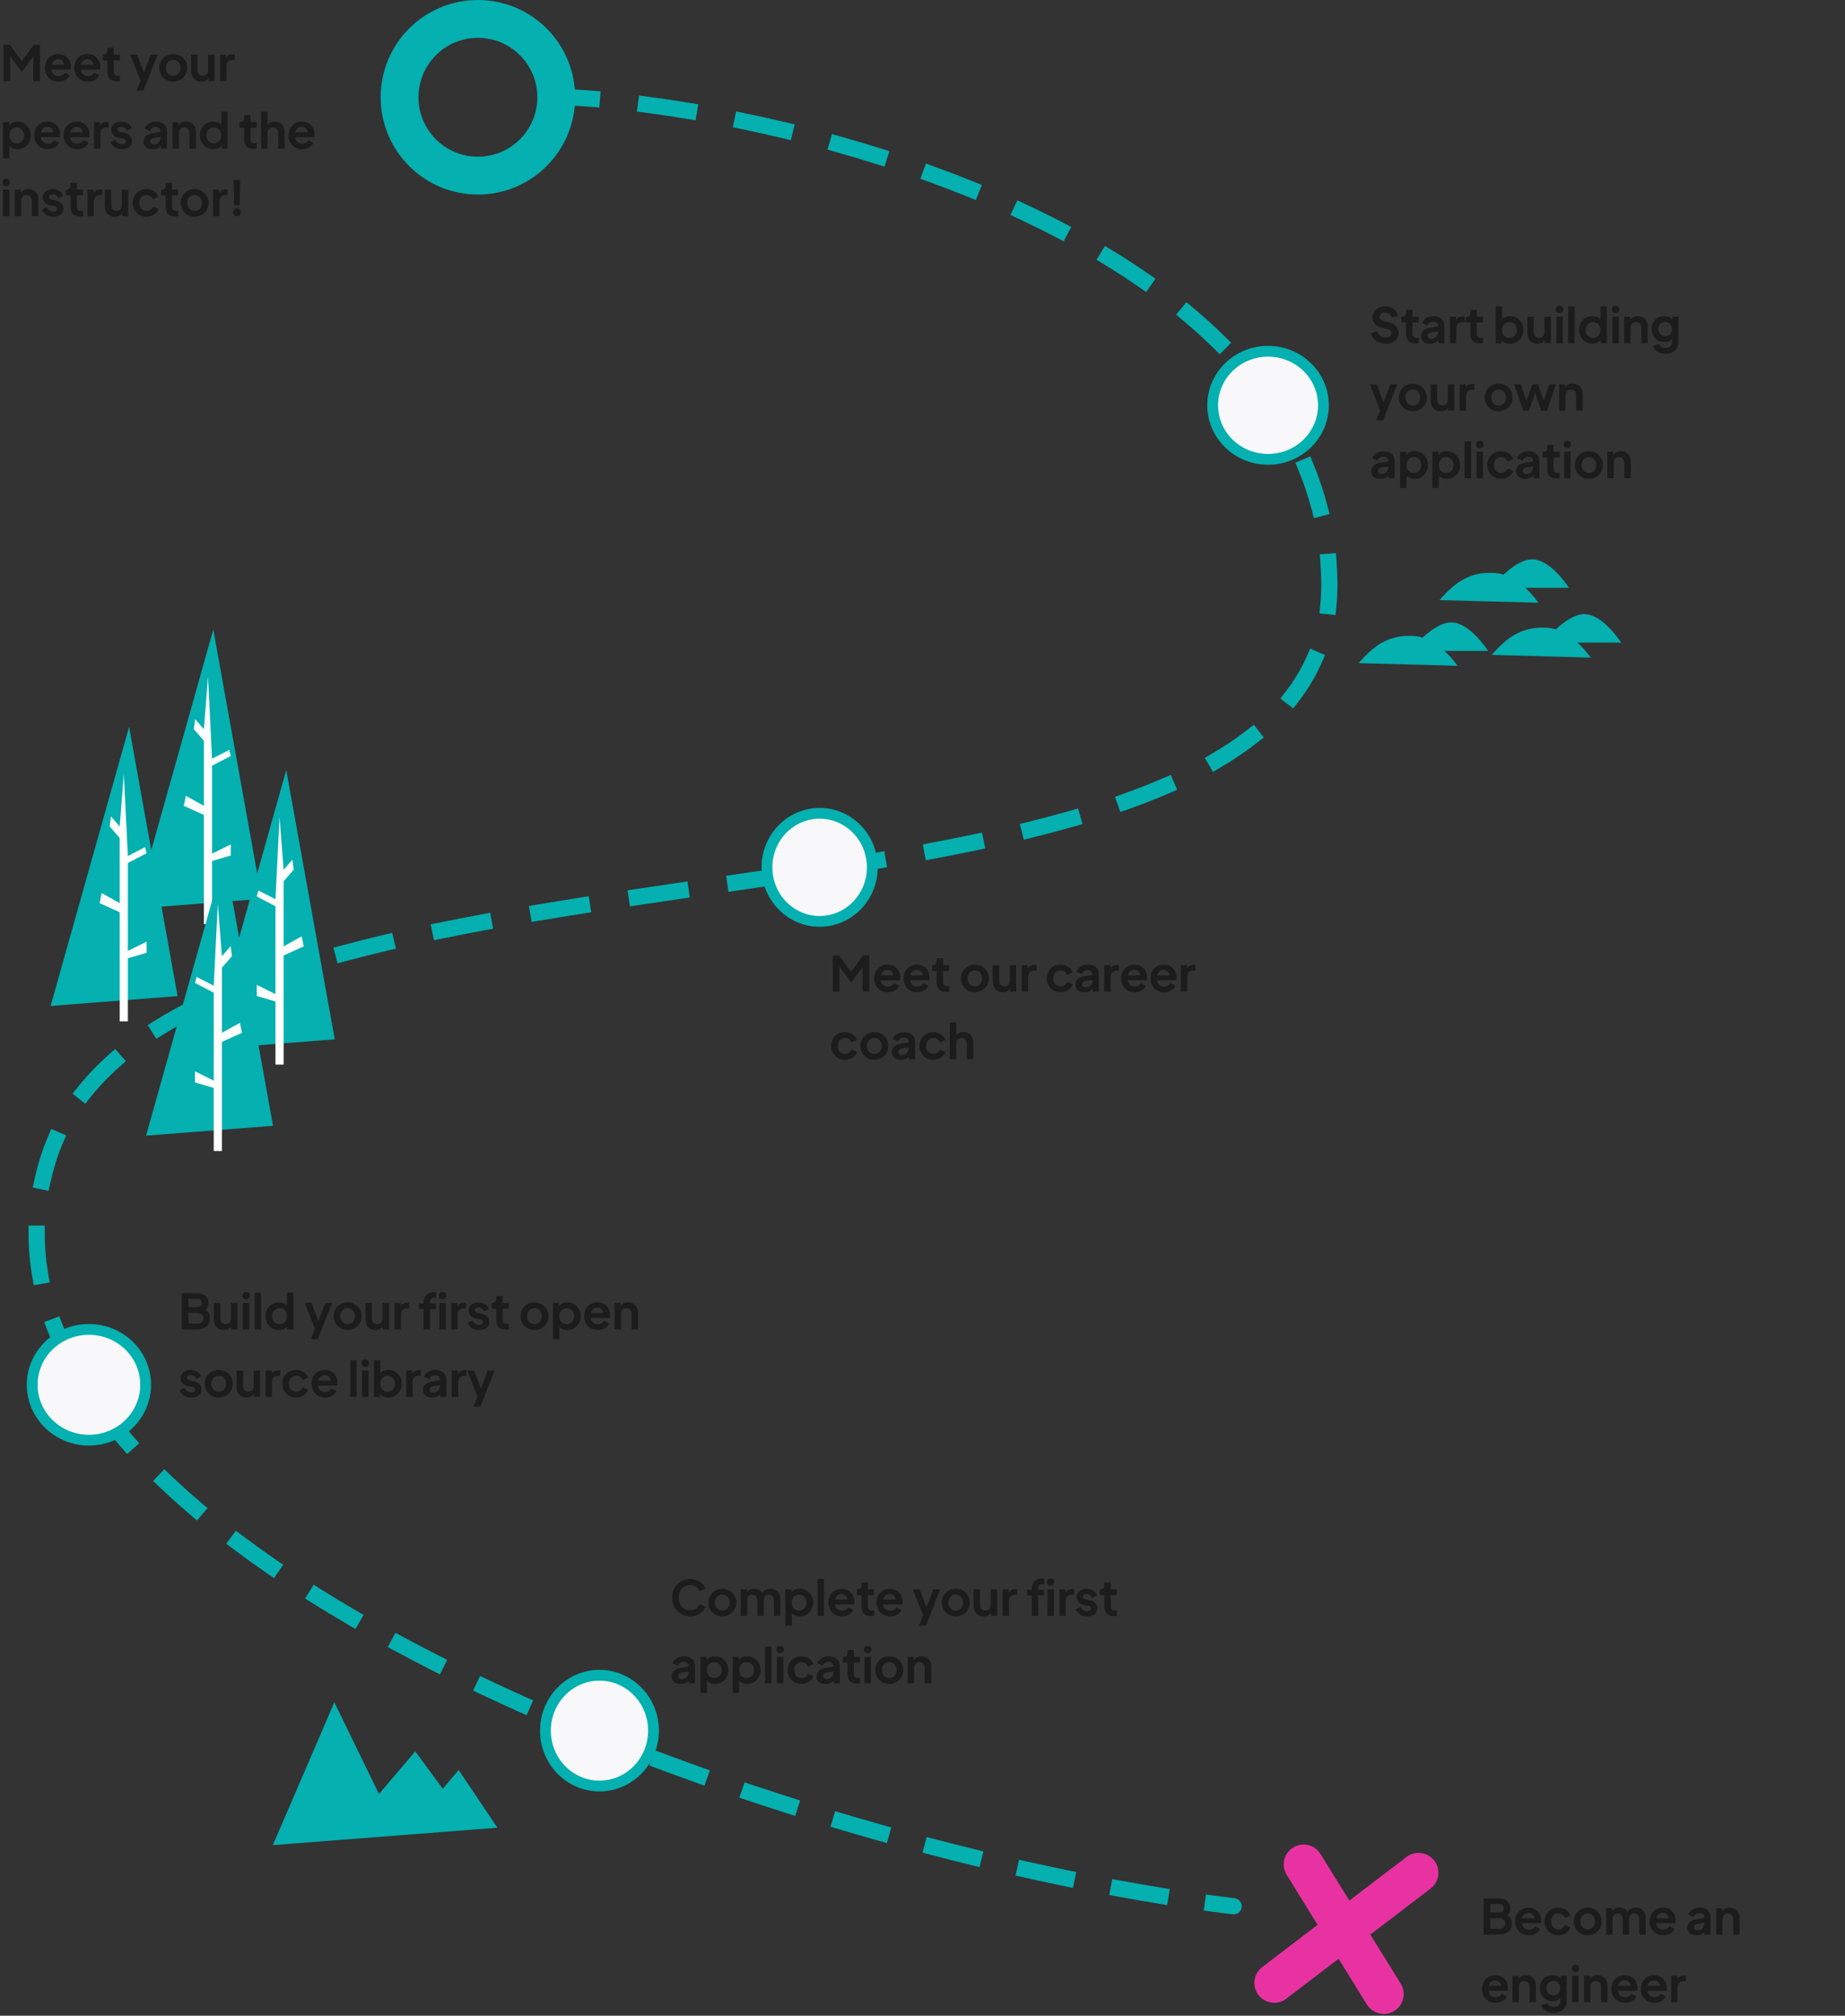 <svg fill="none" height="746" viewBox="0 0 683 746" width="683" xmlns="http://www.w3.org/2000/svg"><rect x="0" y="0" width="683" height="746" fill="#333333" stroke="none"/><path d="m96.906 332.642-17.949-99.642-29.05 103.301z" fill="#04b0b0"/><path d="m75.484 342v-40.393l-7.445-3.369.772-3.702 6.672 3.702v-24.084l-3.729-4.292.493-3.702 3.236 3.728 1.518-19.434 1.505 30.349 6.339-3.254.586 2.229-6.925 3.613v32.539l6.925-3.421v4.1l-6.925 2.037v23.354z" fill="#fff"/><path d="m65.739 368.642-17.949-99.642-29.05 103.301z" fill="#04b0b0"/><path d="m44.318 378v-40.393l-7.445-3.369.772-3.702 6.672 3.702v-24.084l-3.729-4.292.493-3.702 3.236 3.728 1.518-19.434 1.505 30.349 6.339-3.254.586 2.229-6.925 3.613v32.539l6.925-3.421v4.1l-6.925 2.037v23.354z" fill="#fff"/><g fill="#181819" fill-opacity=".85"><path d="m549.214 702.59h5.652c.876 0 1.632.156 2.268.468.636.3 1.122.732 1.458 1.296.348.564.522 1.236.522 2.016 0 .648-.174 1.236-.522 1.764-.336.516-.852.942-1.548 1.278v-1.134c.936.36 1.602.846 1.998 1.458.408.612.612 1.332.612 2.16 0 1.284-.426 2.292-1.278 3.024-.84.72-2.01 1.08-3.51 1.08h-5.652zm5.904 11.25c.624 0 1.128-.174 1.512-.522.384-.36.576-.834.576-1.422s-.192-1.062-.576-1.422c-.372-.36-.876-.54-1.512-.54h-3.456v3.906zm-.126-6.048c.504 0 .906-.144 1.206-.432.3-.3.45-.684.45-1.152s-.15-.84-.45-1.116-.702-.414-1.206-.414h-3.33v3.114zm10.951 8.424c-.984 0-1.86-.222-2.628-.666-.768-.456-1.362-1.074-1.782-1.854-.42-.792-.63-1.662-.63-2.61 0-.96.21-1.824.63-2.592.42-.78 1.002-1.392 1.746-1.836s1.572-.666 2.484-.666c.984 0 1.83.216 2.538.648.72.42 1.272.996 1.656 1.728s.576 1.536.576 2.412c0 .408-.042.738-.126.99h-7.56v-1.8h6.228l-1.116.846c.108-.54.078-1.026-.09-1.458-.156-.444-.42-.792-.792-1.044s-.81-.378-1.314-.378c-.492 0-.936.126-1.332.378-.384.252-.672.618-.864 1.098s-.264 1.044-.216 1.692c-.048.6.03 1.128.234 1.584.216.456.528.816.936 1.08.42.252.9.378 1.44.378.516 0 .966-.108 1.35-.324.384-.228.69-.54.918-.936l1.908.936c-.3.708-.828 1.284-1.584 1.728s-1.626.666-2.61.666zm10.95 0c-.972 0-1.848-.222-2.628-.666-.78-.456-1.392-1.074-1.836-1.854s-.666-1.65-.666-2.61.222-1.824.666-2.592c.444-.78 1.056-1.392 1.836-1.836s1.656-.666 2.628-.666c1.044 0 1.974.27 2.79.81.816.528 1.374 1.224 1.674 2.088l-2.052.9c-.192-.492-.504-.888-.936-1.188s-.924-.45-1.476-.45c-.504 0-.966.126-1.386.378-.408.252-.726.606-.954 1.062-.228.444-.342.948-.342 1.512s.114 1.074.342 1.53c.228.444.546.792.954 1.044.42.252.882.378 1.386.378.564 0 1.056-.144 1.476-.432.432-.3.744-.708.936-1.224l2.052.936c-.288.852-.846 1.548-1.674 2.088-.816.528-1.746.792-2.79.792zm10.861 0c-.936 0-1.806-.222-2.61-.666-.792-.444-1.416-1.056-1.872-1.836s-.684-1.65-.684-2.61c0-.972.228-1.842.684-2.61.456-.78 1.08-1.392 1.872-1.836s1.662-.666 2.61-.666c.96 0 1.83.222 2.61.666.792.444 1.416 1.056 1.872 1.836.468.78.702 1.65.702 2.61 0 .972-.234 1.848-.702 2.628-.456.768-1.08 1.374-1.872 1.818s-1.662.666-2.61.666zm.018-2.16c.516 0 .978-.126 1.386-.378s.726-.6.954-1.044c.24-.456.36-.966.36-1.53s-.12-1.068-.36-1.512c-.228-.444-.546-.792-.954-1.044-.408-.264-.876-.396-1.404-.396-.516 0-.984.132-1.404.396-.408.252-.732.6-.972 1.044-.228.444-.342.948-.342 1.512s.114 1.074.342 1.53c.24.444.564.792.972 1.044.42.252.894.378 1.422.378zm6.81-7.848h2.214v2.268l-.252-.378c.18-.684.534-1.206 1.062-1.566s1.17-.54 1.926-.54c.816 0 1.524.21 2.124.63.612.42 1.008.972 1.188 1.656l-.666.054c.3-.768.744-1.35 1.332-1.746s1.284-.594 2.088-.594c.696 0 1.314.162 1.854.486.552.312.984.75 1.296 1.314.312.552.468 1.188.468 1.908v6.3h-2.358v-5.742c0-.42-.078-.786-.234-1.098-.156-.324-.378-.57-.666-.738-.276-.18-.606-.27-.99-.27-.564 0-1.02.192-1.368.576-.348.372-.522.882-.522 1.53v5.742h-2.358v-5.742c0-.42-.078-.786-.234-1.098-.156-.324-.378-.57-.666-.738-.276-.18-.606-.27-.99-.27-.576 0-1.038.192-1.386.576-.336.372-.504.882-.504 1.53v5.742h-2.358zm21.129 10.008c-.984 0-1.86-.222-2.628-.666-.768-.456-1.362-1.074-1.782-1.854-.42-.792-.63-1.662-.63-2.61 0-.96.21-1.824.63-2.592.42-.78 1.002-1.392 1.746-1.836s1.572-.666 2.484-.666c.984 0 1.83.216 2.538.648.72.42 1.272.996 1.656 1.728s.576 1.536.576 2.412c0 .408-.042.738-.126.99h-7.56v-1.8h6.228l-1.116.846c.108-.54.078-1.026-.09-1.458-.156-.444-.42-.792-.792-1.044s-.81-.378-1.314-.378c-.492 0-.936.126-1.332.378-.384.252-.672.618-.864 1.098s-.264 1.044-.216 1.692c-.048.6.03 1.128.234 1.584.216.456.528.816.936 1.08.42.252.9.378 1.44.378.516 0 .966-.108 1.35-.324.384-.228.69-.54.918-.936l1.908.936c-.3.708-.828 1.284-1.584 1.728s-1.626.666-2.61.666zm12.259 0c-.684 0-1.278-.114-1.782-.342s-.894-.552-1.17-.972c-.276-.432-.414-.93-.414-1.494 0-.828.282-1.506.846-2.034.564-.54 1.41-.906 2.538-1.098l3.204-.522v1.8l-2.754.468c-.468.084-.816.234-1.044.45s-.342.498-.342.846c0 .336.126.606.378.81.252.192.576.288.972.288.48 0 .912-.102 1.296-.306.384-.216.678-.51.882-.882.216-.372.324-.78.324-1.224v-2.52c0-.42-.168-.768-.504-1.044-.324-.288-.756-.432-1.296-.432-.504 0-.948.132-1.332.396s-.672.624-.864 1.08l-1.926-.936c.288-.768.816-1.386 1.584-1.854s1.644-.702 2.628-.702c.792 0 1.494.15 2.106.45.624.288 1.104.696 1.44 1.224.348.528.522 1.134.522 1.818v6.516h-2.232v-1.674l.504-.036c-.384.636-.876 1.116-1.476 1.44-.588.324-1.284.486-2.088.486zm7.327-10.008h2.214v1.926l-.18-.342c.228-.588.594-1.032 1.098-1.332.516-.312 1.134-.468 1.854-.468.708 0 1.344.156 1.908.468s1.002.75 1.314 1.314.468 1.206.468 1.926v6.3h-2.358v-5.742c0-.42-.084-.786-.252-1.098-.168-.324-.402-.57-.702-.738-.3-.18-.642-.27-1.026-.27-.588 0-1.068.192-1.44.576-.36.384-.54.894-.54 1.53v5.742h-2.358zm-81.637 35.008c-.984 0-1.86-.222-2.628-.666-.768-.456-1.362-1.074-1.782-1.854-.42-.792-.63-1.662-.63-2.61 0-.96.21-1.824.63-2.592.42-.78 1.002-1.392 1.746-1.836s1.572-.666 2.484-.666c.984 0 1.83.216 2.538.648.72.42 1.272.996 1.656 1.728s.576 1.536.576 2.412c0 .408-.042.738-.126.99h-7.56v-1.8h6.228l-1.116.846c.108-.54.078-1.026-.09-1.458-.156-.444-.42-.792-.792-1.044s-.81-.378-1.314-.378c-.492 0-.936.126-1.332.378-.384.252-.672.618-.864 1.098s-.264 1.044-.216 1.692c-.048.6.03 1.128.234 1.584.216.456.528.816.936 1.08.42.252.9.378 1.44.378.516 0 .966-.108 1.35-.324.384-.228.69-.54.918-.936l1.908.936c-.3.708-.828 1.284-1.584 1.728s-1.626.666-2.61.666zm6.233-10.008h2.214v1.926l-.18-.342c.228-.588.594-1.032 1.098-1.332.516-.312 1.134-.468 1.854-.468.708 0 1.344.156 1.908.468s1.002.75 1.314 1.314.468 1.206.468 1.926v6.3h-2.358v-5.742c0-.42-.084-.786-.252-1.098-.168-.324-.402-.57-.702-.738-.3-.18-.642-.27-1.026-.27-.588 0-1.068.192-1.44.576-.36.384-.54.894-.54 1.53v5.742h-2.358zm15.278 13.752c-1.104 0-2.07-.258-2.898-.774s-1.404-1.212-1.728-2.088l2.196-.828c.144.468.432.84.864 1.116s.954.414 1.566.414c.48 0 .9-.09 1.26-.27.372-.18.66-.444.864-.792s.306-.756.306-1.224v-2.232l.45.54c-.336.588-.786 1.032-1.35 1.332s-1.206.45-1.926.45c-.9 0-1.716-.21-2.448-.63-.72-.42-1.284-.996-1.692-1.728s-.612-1.554-.612-2.466c0-.9.198-1.716.594-2.448.408-.732.966-1.302 1.674-1.71.72-.42 1.53-.63 2.43-.63.732 0 1.374.15 1.926.45s1.02.744 1.404 1.332l-.324.594v-2.16h2.232v9.306c0 .852-.204 1.614-.612 2.286s-.978 1.2-1.71 1.584c-.72.384-1.542.576-2.466.576zm-.108-6.534c.492 0 .93-.108 1.314-.324.384-.228.684-.54.9-.936s.324-.852.324-1.368c0-.504-.114-.954-.342-1.35-.216-.408-.516-.726-.9-.954-.372-.228-.804-.342-1.296-.342s-.936.114-1.332.342-.708.546-.936.954c-.216.408-.324.858-.324 1.35 0 .504.108.954.324 1.35.228.396.54.708.936.936s.84.342 1.332.342zm6.937-7.218h2.358v9.792h-2.358zm1.17-1.35c-.42 0-.75-.12-.99-.36s-.36-.57-.36-.99c0-.432.12-.768.36-1.008s.57-.36.99-.36c.432 0 .768.12 1.008.36s.36.576.36 1.008-.12.768-.36 1.008c-.24.228-.576.342-1.008.342zm3.221 1.35h2.214v1.926l-.18-.342c.228-.588.594-1.032 1.098-1.332.516-.312 1.134-.468 1.854-.468.708 0 1.344.156 1.908.468s1.002.75 1.314 1.314.468 1.206.468 1.926v6.3h-2.358v-5.742c0-.42-.084-.786-.252-1.098-.168-.324-.402-.57-.702-.738-.3-.18-.642-.27-1.026-.27-.588 0-1.068.192-1.44.576-.36.384-.54.894-.54 1.53v5.742h-2.358zm15.17 10.008c-.984 0-1.86-.222-2.628-.666-.768-.456-1.362-1.074-1.782-1.854-.42-.792-.63-1.662-.63-2.61 0-.96.21-1.824.63-2.592.42-.78 1.002-1.392 1.746-1.836s1.572-.666 2.484-.666c.984 0 1.83.216 2.538.648.72.42 1.272.996 1.656 1.728s.576 1.536.576 2.412c0 .408-.042.738-.126.99h-7.56v-1.8h6.228l-1.116.846c.108-.54.078-1.026-.09-1.458-.156-.444-.42-.792-.792-1.044s-.81-.378-1.314-.378c-.492 0-.936.126-1.332.378-.384.252-.672.618-.864 1.098s-.264 1.044-.216 1.692c-.048.6.03 1.128.234 1.584.216.456.528.816.936 1.08.42.252.9.378 1.44.378.516 0 .966-.108 1.35-.324.384-.228.69-.54.918-.936l1.908.936c-.3.708-.828 1.284-1.584 1.728s-1.626.666-2.61.666zm10.877 0c-.984 0-1.86-.222-2.628-.666-.768-.456-1.362-1.074-1.782-1.854-.42-.792-.63-1.662-.63-2.61 0-.96.21-1.824.63-2.592.42-.78 1.002-1.392 1.746-1.836s1.572-.666 2.484-.666c.984 0 1.83.216 2.538.648.72.42 1.272.996 1.656 1.728s.576 1.536.576 2.412c0 .408-.042.738-.126.99h-7.56v-1.8h6.228l-1.116.846c.108-.54.078-1.026-.09-1.458-.156-.444-.42-.792-.792-1.044s-.81-.378-1.314-.378c-.492 0-.936.126-1.332.378-.384.252-.672.618-.864 1.098s-.264 1.044-.216 1.692c-.048.6.03 1.128.234 1.584.216.456.528.816.936 1.08.42.252.9.378 1.44.378.516 0 .966-.108 1.35-.324.384-.228.69-.54.918-.936l1.908.936c-.3.708-.828 1.284-1.584 1.728s-1.626.666-2.61.666zm6.234-10.008h2.214v2.178l-.18-.324c.216-.696.558-1.194 1.026-1.494.468-.312 1.068-.468 1.8-.468h.576v2.088h-.846c-.684 0-1.23.21-1.638.63-.396.42-.594.996-.594 1.728v5.454h-2.358z"/><path d="m67.296 478.59h5.652c.876 0 1.632.156 2.268.468.636.3 1.122.732 1.458 1.296.348.564.522 1.236.522 2.016 0 .648-.174 1.236-.522 1.764-.336.516-.852.942-1.548 1.278v-1.134c.936.36 1.602.846 1.998 1.458.408.612.612 1.332.612 2.16 0 1.284-.426 2.292-1.278 3.024-.84.72-2.01 1.08-3.51 1.08h-5.652zm5.904 11.25c.624 0 1.128-.174 1.512-.522.384-.36.576-.834.576-1.422s-.192-1.062-.576-1.422c-.372-.36-.876-.54-1.512-.54h-3.456v3.906zm-.126-6.048c.504 0 .906-.144 1.206-.432.3-.3.45-.684.45-1.152s-.15-.84-.45-1.116-.702-.414-1.206-.414h-3.33v3.114zm9.8 8.424c-.756 0-1.416-.162-1.98-.486-.552-.336-.978-.81-1.278-1.422-.288-.612-.432-1.314-.432-2.106v-5.994h2.358v5.796c0 .612.18 1.11.54 1.494.36.372.84.558 1.44.558.588 0 1.062-.192 1.422-.576.372-.384.558-.894.558-1.53v-5.742h2.358v9.792h-2.232v-1.926l.198.342c-.228.588-.6 1.038-1.116 1.35-.516.3-1.128.45-1.836.45zm7.034-10.008h2.358v9.792h-2.358zm1.17-1.35c-.42 0-.75-.12-.99-.36s-.36-.57-.36-.99c0-.432.12-.768.36-1.008s.57-.36.99-.36c.432 0 .768.12 1.008.36s.36.576.36 1.008-.12.768-.36 1.008c-.24.228-.576.342-1.008.342zm3.221-2.484h2.358v13.626h-2.358zm8.945 13.842c-.936 0-1.782-.222-2.538-.666-.744-.456-1.332-1.074-1.764-1.854s-.648-1.644-.648-2.592.216-1.806.648-2.574c.432-.78 1.026-1.398 1.782-1.854s1.59-.684 2.502-.684c.744 0 1.404.15 1.98.45.588.288 1.05.696 1.386 1.224l-.36.486v-5.778h2.358v13.626h-2.232v-1.89l.252.468c-.336.516-.804.918-1.404 1.206-.588.288-1.242.432-1.962.432zm.252-2.16c.528 0 .996-.126 1.404-.378.42-.252.744-.6.972-1.044.24-.456.36-.966.36-1.53 0-.552-.12-1.056-.36-1.512-.228-.456-.552-.81-.972-1.062-.408-.252-.876-.378-1.404-.378s-1.002.132-1.422.396c-.42.252-.75.6-.99 1.044-.228.444-.342.948-.342 1.512s.114 1.074.342 1.53c.24.444.57.792.99 1.044s.894.378 1.422.378zm13.457.954.108 1.98-4.266-10.782h2.538l2.988 7.956h-.9l2.97-7.956h2.556l-5.292 13.392h-2.538zm11.739 1.206c-.936 0-1.806-.222-2.61-.666-.792-.444-1.416-1.056-1.872-1.836s-.684-1.65-.684-2.61c0-.972.228-1.842.684-2.61.456-.78 1.08-1.392 1.872-1.836s1.662-.666 2.61-.666c.96 0 1.83.222 2.61.666.792.444 1.416 1.056 1.872 1.836.468.78.702 1.65.702 2.61 0 .972-.234 1.848-.702 2.628-.456.768-1.08 1.374-1.872 1.818s-1.662.666-2.61.666zm.018-2.16c.516 0 .978-.126 1.386-.378s.726-.6.954-1.044c.24-.456.36-.966.36-1.53s-.12-1.068-.36-1.512c-.228-.444-.546-.792-.954-1.044-.408-.264-.876-.396-1.404-.396-.516 0-.984.132-1.404.396-.408.252-.732.6-.972 1.044-.228.444-.342.948-.342 1.512s.114 1.074.342 1.53c.24.444.564.792.972 1.044.42.252.894.378 1.422.378zm10.302 2.16c-.756 0-1.416-.162-1.98-.486-.552-.336-.978-.81-1.278-1.422-.288-.612-.432-1.314-.432-2.106v-5.994h2.358v5.796c0 .612.18 1.11.54 1.494.36.372.84.558 1.44.558.588 0 1.062-.192 1.422-.576.372-.384.558-.894.558-1.53v-5.742h2.358v9.792h-2.232v-1.926l.198.342c-.228.588-.6 1.038-1.116 1.35-.516.3-1.128.45-1.836.45zm7.034-10.008h2.214v2.178l-.18-.324c.216-.696.558-1.194 1.026-1.494.468-.312 1.068-.468 1.8-.468h.576v2.088h-.846c-.684 0-1.23.21-1.638.63-.396.42-.594.996-.594 1.728v5.454h-2.358zm10.778 2.286h-1.728v-2.088h1.728v-.324c0-.792.15-1.482.45-2.07s.732-1.032 1.296-1.332c.564-.312 1.218-.468 1.962-.468.348 0 .654.03.918.09v2.034c-.216-.036-.42-.054-.612-.054-.54 0-.954.15-1.242.45-.276.288-.414.738-.414 1.35v.324h2.178v2.088h-2.178v7.506h-2.358zm5.841-2.286h2.358v9.792h-2.358zm1.17-1.35c-.42 0-.75-.12-.99-.36s-.36-.57-.36-.99c0-.432.12-.768.36-1.008s.57-.36.99-.36c.432 0 .768.12 1.008.36s.36.576.36 1.008-.12.768-.36 1.008c-.24.228-.576.342-1.008.342zm3.221 1.35h2.214v2.178l-.18-.324c.216-.696.558-1.194 1.026-1.494.468-.312 1.068-.468 1.8-.468h.576v2.088h-.846c-.684 0-1.23.21-1.638.63-.396.42-.594.996-.594 1.728v5.454h-2.358zm10.459 9.99c-1.032.036-1.944-.18-2.736-.648-.792-.48-1.344-1.14-1.656-1.98l1.746-.9c.276.54.642.96 1.098 1.26.456.288.954.426 1.494.414.432-.012.768-.114 1.008-.306.252-.192.372-.45.36-.774-.012-.276-.126-.498-.342-.666-.216-.18-.492-.3-.828-.36l-1.602-.27c-.816-.204-1.446-.558-1.89-1.062-.444-.516-.678-1.116-.702-1.8-.012-.588.126-1.11.414-1.566.288-.468.702-.834 1.242-1.098.54-.276 1.158-.426 1.854-.45.924-.024 1.746.18 2.466.612.72.42 1.242 1.02 1.566 1.8l-1.746.9c-.192-.432-.492-.774-.9-1.026-.396-.252-.846-.372-1.35-.36-.384.012-.69.114-.918.306-.228.18-.336.414-.324.702.012.264.12.48.324.648.216.168.504.294.864.378l1.566.288c.816.216 1.446.576 1.89 1.08.456.492.696 1.086.72 1.782.012.588-.126 1.116-.414 1.584-.288.456-.714.816-1.278 1.08-.552.264-1.194.408-1.926.432zm9.696-.09c-1.104 0-1.962-.3-2.574-.9-.6-.612-.9-1.47-.9-2.574v-4.32h-1.692v-2.106h.18c.48 0 .852-.126 1.116-.378s.396-.618.396-1.098v-1.062h2.358v2.538h2.25v2.106h-2.25v4.194c0 .504.132.888.396 1.152.264.252.684.378 1.26.378.192 0 .402-.018.63-.054v2.034c-.348.06-.738.09-1.17.09zm10.652.108c-.936 0-1.806-.222-2.61-.666-.792-.444-1.416-1.056-1.872-1.836s-.684-1.65-.684-2.61c0-.972.228-1.842.684-2.61.456-.78 1.08-1.392 1.872-1.836s1.662-.666 2.61-.666c.96 0 1.83.222 2.61.666.792.444 1.416 1.056 1.872 1.836.468.78.702 1.65.702 2.61 0 .972-.234 1.848-.702 2.628-.456.768-1.08 1.374-1.872 1.818s-1.662.666-2.61.666zm.018-2.16c.516 0 .978-.126 1.386-.378s.726-.6.954-1.044c.24-.456.36-.966.36-1.53s-.12-1.068-.36-1.512c-.228-.444-.546-.792-.954-1.044-.408-.264-.876-.396-1.404-.396-.516 0-.984.132-1.404.396-.408.252-.732.6-.972 1.044-.228.444-.342.948-.342 1.512s.114 1.074.342 1.53c.24.444.564.792.972 1.044.42.252.894.378 1.422.378zm6.811-7.848h2.214v1.944l-.216-.486c.336-.528.792-.936 1.368-1.224.588-.3 1.254-.45 1.998-.45.912 0 1.746.228 2.502.684s1.35 1.074 1.782 1.854c.432.768.648 1.626.648 2.574s-.216 1.812-.648 2.592-1.026 1.398-1.782 1.854c-.744.444-1.584.666-2.52.666-.72 0-1.38-.144-1.98-.432-.588-.288-1.05-.69-1.386-1.206l.378-.468v5.49h-2.358zm5.076 7.848c.528 0 1.002-.126 1.422-.378.432-.252.762-.6.99-1.044.24-.456.36-.966.36-1.53s-.12-1.068-.36-1.512c-.228-.444-.558-.792-.99-1.044-.42-.264-.894-.396-1.422-.396-.516 0-.984.126-1.404.378-.408.252-.732.606-.972 1.062-.228.456-.342.96-.342 1.512 0 .564.114 1.074.342 1.53.24.444.564.792.972 1.044.42.252.888.378 1.404.378zm11.517 2.16c-.984 0-1.86-.222-2.628-.666-.768-.456-1.362-1.074-1.782-1.854-.42-.792-.63-1.662-.63-2.61 0-.96.21-1.824.63-2.592.42-.78 1.002-1.392 1.746-1.836s1.572-.666 2.484-.666c.984 0 1.83.216 2.538.648.72.42 1.272.996 1.656 1.728s.576 1.536.576 2.412c0 .408-.042.738-.126.99h-7.56v-1.8h6.228l-1.116.846c.108-.54.078-1.026-.09-1.458-.156-.444-.42-.792-.792-1.044s-.81-.378-1.314-.378c-.492 0-.936.126-1.332.378-.384.252-.672.618-.864 1.098s-.264 1.044-.216 1.692c-.048.6.03 1.128.234 1.584.216.456.528.816.936 1.08.42.252.9.378 1.44.378.516 0 .966-.108 1.35-.324.384-.228.69-.54.918-.936l1.908.936c-.3.708-.828 1.284-1.584 1.728s-1.626.666-2.61.666zm6.234-10.008h2.214v1.926l-.18-.342c.228-.588.594-1.032 1.098-1.332.516-.312 1.134-.468 1.854-.468.708 0 1.344.156 1.908.468s1.002.75 1.314 1.314.468 1.206.468 1.926v6.3h-2.358v-5.742c0-.42-.084-.786-.252-1.098-.168-.324-.402-.57-.702-.738-.3-.18-.642-.27-1.026-.27-.588 0-1.068.192-1.44.576-.36.384-.54.894-.54 1.53v5.742h-2.358zm-156.551 34.99c-1.032.036-1.944-.18-2.736-.648-.792-.48-1.344-1.14-1.656-1.98l1.746-.9c.276.54.642.96 1.098 1.26.456.288.954.426 1.494.414.432-.012.768-.114 1.008-.306.252-.192.372-.45.36-.774-.012-.276-.126-.498-.342-.666-.216-.18-.492-.3-.828-.36l-1.602-.27c-.816-.204-1.446-.558-1.89-1.062-.444-.516-.678-1.116-.702-1.8-.012-.588.126-1.11.414-1.566.288-.468.702-.834 1.242-1.098.54-.276 1.158-.426 1.854-.45.924-.024 1.746.18 2.466.612.72.42 1.242 1.02 1.566 1.8l-1.746.9c-.192-.432-.492-.774-.9-1.026-.396-.252-.846-.372-1.35-.36-.384.012-.69.114-.918.306-.228.18-.336.414-.324.702.012.264.12.48.324.648.216.168.504.294.864.378l1.566.288c.816.216 1.446.576 1.89 1.08.456.492.696 1.086.72 1.782.012.588-.126 1.116-.414 1.584-.288.456-.714.816-1.278 1.08-.552.264-1.194.408-1.926.432zm10.002.018c-.936 0-1.806-.222-2.61-.666-.792-.444-1.416-1.056-1.872-1.836s-.684-1.65-.684-2.61c0-.972.228-1.842.684-2.61.456-.78 1.08-1.392 1.872-1.836s1.662-.666 2.61-.666c.96 0 1.83.222 2.61.666.792.444 1.416 1.056 1.872 1.836.468.78.702 1.65.702 2.61 0 .972-.234 1.848-.702 2.628-.456.768-1.08 1.374-1.872 1.818s-1.662.666-2.61.666zm.018-2.16c.516 0 .978-.126 1.386-.378s.726-.6.954-1.044c.24-.456.36-.966.36-1.53s-.12-1.068-.36-1.512c-.228-.444-.546-.792-.954-1.044-.408-.264-.876-.396-1.404-.396-.516 0-.984.132-1.404.396-.408.252-.732.6-.972 1.044-.228.444-.342.948-.342 1.512s.114 1.074.342 1.53c.24.444.564.792.972 1.044.42.252.894.378 1.422.378zm10.302 2.16c-.756 0-1.416-.162-1.98-.486-.552-.336-.978-.81-1.278-1.422-.288-.612-.432-1.314-.432-2.106v-5.994h2.358v5.796c0 .612.18 1.11.54 1.494.36.372.84.558 1.44.558.588 0 1.062-.192 1.422-.576.372-.384.558-.894.558-1.53v-5.742h2.358v9.792h-2.232v-1.926l.198.342c-.228.588-.6 1.038-1.116 1.35-.516.3-1.128.45-1.836.45zm7.034-10.008h2.214v2.178l-.18-.324c.216-.696.558-1.194 1.026-1.494.468-.312 1.068-.468 1.8-.468h.576v2.088h-.846c-.684 0-1.23.21-1.638.63-.396.42-.594.996-.594 1.728v5.454h-2.358zm11.305 10.008c-.972 0-1.848-.222-2.628-.666-.78-.456-1.392-1.074-1.836-1.854s-.666-1.65-.666-2.61.222-1.824.666-2.592c.444-.78 1.056-1.392 1.836-1.836s1.656-.666 2.628-.666c1.044 0 1.974.27 2.79.81.816.528 1.374 1.224 1.674 2.088l-2.052.9c-.192-.492-.504-.888-.936-1.188s-.924-.45-1.476-.45c-.504 0-.966.126-1.386.378-.408.252-.726.606-.954 1.062-.228.444-.342.948-.342 1.512s.114 1.074.342 1.53c.228.444.546.792.954 1.044.42.252.882.378 1.386.378.564 0 1.056-.144 1.476-.432.432-.3.744-.708.936-1.224l2.052.936c-.288.852-.846 1.548-1.674 2.088-.816.528-1.746.792-2.79.792zm10.735 0c-.984 0-1.86-.222-2.628-.666-.768-.456-1.362-1.074-1.782-1.854-.42-.792-.63-1.662-.63-2.61 0-.96.21-1.824.63-2.592.42-.78 1.002-1.392 1.746-1.836s1.572-.666 2.484-.666c.984 0 1.83.216 2.538.648.72.42 1.272.996 1.656 1.728s.576 1.536.576 2.412c0 .408-.042.738-.126.99h-7.56v-1.8h6.228l-1.116.846c.108-.54.078-1.026-.09-1.458-.156-.444-.42-.792-.792-1.044s-.81-.378-1.314-.378c-.492 0-.936.126-1.332.378-.384.252-.672.618-.864 1.098s-.264 1.044-.216 1.692c-.048.6.03 1.128.234 1.584.216.456.528.816.936 1.08.42.252.9.378 1.44.378.516 0 .966-.108 1.35-.324.384-.228.69-.54.918-.936l1.908.936c-.3.708-.828 1.284-1.584 1.728s-1.626.666-2.61.666zm9.289-13.842h2.358v13.626h-2.358zm4.391 3.834h2.358v9.792h-2.358zm1.17-1.35c-.42 0-.75-.12-.99-.36s-.36-.57-.36-.99c0-.432.12-.768.36-1.008s.57-.36.99-.36c.432 0 .768.12 1.008.36s.36.576.36 1.008-.12.768-.36 1.008c-.24.228-.576.342-1.008.342zm8.567 11.358c-.72 0-1.38-.144-1.98-.432-.588-.288-1.05-.69-1.386-1.206l.234-.468v1.89h-2.214v-13.626h2.358v5.778l-.36-.486c.336-.528.792-.936 1.368-1.224.588-.3 1.254-.45 1.998-.45.912 0 1.746.228 2.502.684s1.35 1.074 1.782 1.854c.432.768.648 1.626.648 2.574s-.216 1.812-.648 2.592-1.026 1.398-1.782 1.854c-.744.444-1.584.666-2.52.666zm-.27-2.16c.528 0 1.002-.126 1.422-.378.432-.252.762-.6.99-1.044.24-.456.36-.966.36-1.53s-.12-1.068-.36-1.512c-.228-.444-.558-.792-.99-1.044-.42-.264-.894-.396-1.422-.396-.516 0-.984.126-1.404.378-.408.252-.732.606-.972 1.062-.228.456-.342.96-.342 1.512 0 .564.114 1.074.342 1.53.24.444.564.792.972 1.044.42.252.888.378 1.404.378zm6.874-7.848h2.214v2.178l-.18-.324c.216-.696.558-1.194 1.026-1.494.468-.312 1.068-.468 1.8-.468h.576v2.088h-.846c-.684 0-1.23.21-1.638.63-.396.42-.594.996-.594 1.728v5.454h-2.358zm9.558 10.008c-.684 0-1.278-.114-1.782-.342s-.894-.552-1.17-.972c-.276-.432-.414-.93-.414-1.494 0-.828.282-1.506.846-2.034.564-.54 1.41-.906 2.538-1.098l3.204-.522v1.8l-2.754.468c-.468.084-.816.234-1.044.45s-.342.498-.342.846c0 .336.126.606.378.81.252.192.576.288.972.288.48 0 .912-.102 1.296-.306.384-.216.678-.51.882-.882.216-.372.324-.78.324-1.224v-2.52c0-.42-.168-.768-.504-1.044-.324-.288-.756-.432-1.296-.432-.504 0-.948.132-1.332.396s-.672.624-.864 1.08l-1.926-.936c.288-.768.816-1.386 1.584-1.854s1.644-.702 2.628-.702c.792 0 1.494.15 2.106.45.624.288 1.104.696 1.44 1.224.348.528.522 1.134.522 1.818v6.516h-2.232v-1.674l.504-.036c-.384.636-.876 1.116-1.476 1.44-.588.324-1.284.486-2.088.486zm7.327-10.008h2.214v2.178l-.18-.324c.216-.696.558-1.194 1.026-1.494.468-.312 1.068-.468 1.8-.468h.576v2.088h-.846c-.684 0-1.23.21-1.638.63-.396.42-.594.996-.594 1.728v5.454h-2.358zm9.847 8.802.108 1.98-4.266-10.782h2.538l2.988 7.956h-.9l2.97-7.956h2.556l-5.292 13.392h-2.538z"/><path d="m255.514 598.216c-1.26 0-2.406-.3-3.438-.9-1.02-.6-1.818-1.428-2.394-2.484s-.864-2.238-.864-3.546.288-2.49.864-3.546 1.374-1.878 2.394-2.466c1.02-.6 2.166-.9 3.438-.9.924 0 1.77.162 2.538.486.768.312 1.416.738 1.944 1.278.54.528.93 1.116 1.17 1.764l-2.196 1.026c-.264-.696-.702-1.254-1.314-1.674-.6-.432-1.314-.648-2.142-.648s-1.566.198-2.214.594c-.648.384-1.152.93-1.512 1.638-.348.708-.522 1.524-.522 2.448s.174 1.74.522 2.448c.36.708.864 1.26 1.512 1.656s1.386.594 2.214.594 1.542-.21 2.142-.63c.612-.432 1.05-.996 1.314-1.692l2.196 1.026c-.24.648-.63 1.242-1.17 1.782-.528.528-1.176.954-1.944 1.278-.768.312-1.614.468-2.538.468zm11.891 0c-.936 0-1.806-.222-2.61-.666-.792-.444-1.416-1.056-1.872-1.836s-.684-1.65-.684-2.61c0-.972.228-1.842.684-2.61.456-.78 1.08-1.392 1.872-1.836s1.662-.666 2.61-.666c.96 0 1.83.222 2.61.666.792.444 1.416 1.056 1.872 1.836.468.78.702 1.65.702 2.61 0 .972-.234 1.848-.702 2.628-.456.768-1.08 1.374-1.872 1.818s-1.662.666-2.61.666zm.018-2.16c.516 0 .978-.126 1.386-.378s.726-.6.954-1.044c.24-.456.36-.966.36-1.53s-.12-1.068-.36-1.512c-.228-.444-.546-.792-.954-1.044-.408-.264-.876-.396-1.404-.396-.516 0-.984.132-1.404.396-.408.252-.732.6-.972 1.044-.228.444-.342.948-.342 1.512s.114 1.074.342 1.53c.24.444.564.792.972 1.044.42.252.894.378 1.422.378zm6.81-7.848h2.214v2.268l-.252-.378c.18-.684.534-1.206 1.062-1.566s1.17-.54 1.926-.54c.816 0 1.524.21 2.124.63.612.42 1.008.972 1.188 1.656l-.666.054c.3-.768.744-1.35 1.332-1.746s1.284-.594 2.088-.594c.696 0 1.314.162 1.854.486.552.312.984.75 1.296 1.314.312.552.468 1.188.468 1.908v6.3h-2.358v-5.742c0-.42-.078-.786-.234-1.098-.156-.324-.378-.57-.666-.738-.276-.18-.606-.27-.99-.27-.564 0-1.02.192-1.368.576-.348.372-.522.882-.522 1.53v5.742h-2.358v-5.742c0-.42-.078-.786-.234-1.098-.156-.324-.378-.57-.666-.738-.276-.18-.606-.27-.99-.27-.576 0-1.038.192-1.386.576-.336.372-.504.882-.504 1.53v5.742h-2.358zm16.485 0h2.214v1.944l-.216-.486c.336-.528.792-.936 1.368-1.224.588-.3 1.254-.45 1.998-.45.912 0 1.746.228 2.502.684s1.35 1.074 1.782 1.854c.432.768.648 1.626.648 2.574s-.216 1.812-.648 2.592-1.026 1.398-1.782 1.854c-.744.444-1.584.666-2.52.666-.72 0-1.38-.144-1.98-.432-.588-.288-1.05-.69-1.386-1.206l.378-.468v5.49h-2.358zm5.076 7.848c.528 0 1.002-.126 1.422-.378.432-.252.762-.6.99-1.044.24-.456.36-.966.36-1.53s-.12-1.068-.36-1.512c-.228-.444-.558-.792-.99-1.044-.42-.264-.894-.396-1.422-.396-.516 0-.984.126-1.404.378-.408.252-.732.606-.972 1.062-.228.456-.342.96-.342 1.512 0 .564.114 1.074.342 1.53.24.444.564.792.972 1.044.42.252.888.378 1.404.378zm6.874-11.682h2.358v13.626h-2.358zm9.035 13.842c-.984 0-1.86-.222-2.628-.666-.768-.456-1.362-1.074-1.782-1.854-.42-.792-.63-1.662-.63-2.61 0-.96.21-1.824.63-2.592.42-.78 1.002-1.392 1.746-1.836s1.572-.666 2.484-.666c.984 0 1.83.216 2.538.648.72.42 1.272.996 1.656 1.728s.576 1.536.576 2.412c0 .408-.042.738-.126.99h-7.56v-1.8h6.228l-1.116.846c.108-.54.078-1.026-.09-1.458-.156-.444-.42-.792-.792-1.044s-.81-.378-1.314-.378c-.492 0-.936.126-1.332.378-.384.252-.672.618-.864 1.098s-.264 1.044-.216 1.692c-.048.6.03 1.128.234 1.584.216.456.528.816.936 1.08.42.252.9.378 1.44.378.516 0 .966-.108 1.35-.324.384-.228.69-.54.918-.936l1.908.936c-.3.708-.828 1.284-1.584 1.728s-1.626.666-2.61.666zm10.698-.108c-1.104 0-1.962-.3-2.574-.9-.6-.612-.9-1.47-.9-2.574v-4.32h-1.692v-2.106h.18c.48 0 .852-.126 1.116-.378s.396-.618.396-1.098v-1.062h2.358v2.538h2.25v2.106h-2.25v4.194c0 .504.132.888.396 1.152.264.252.684.378 1.26.378.192 0 .402-.018.63-.054v2.034c-.348.06-.738.09-1.17.09zm7.12.108c-.984 0-1.86-.222-2.628-.666-.768-.456-1.362-1.074-1.782-1.854-.42-.792-.63-1.662-.63-2.61 0-.96.21-1.824.63-2.592.42-.78 1.002-1.392 1.746-1.836s1.572-.666 2.484-.666c.984 0 1.83.216 2.538.648.72.42 1.272.996 1.656 1.728s.576 1.536.576 2.412c0 .408-.042.738-.126.99h-7.56v-1.8h6.228l-1.116.846c.108-.54.078-1.026-.09-1.458-.156-.444-.42-.792-.792-1.044s-.81-.378-1.314-.378c-.492 0-.936.126-1.332.378-.384.252-.672.618-.864 1.098s-.264 1.044-.216 1.692c-.048.6.03 1.128.234 1.584.216.456.528.816.936 1.08.42.252.9.378 1.44.378.516 0 .966-.108 1.35-.324.384-.228.69-.54.918-.936l1.908.936c-.3.708-.828 1.284-1.584 1.728s-1.626.666-2.61.666zm12.546-1.206.108 1.98-4.266-10.782h2.538l2.988 7.956h-.9l2.97-7.956h2.556l-5.292 13.392h-2.538zm11.739 1.206c-.936 0-1.806-.222-2.61-.666-.792-.444-1.416-1.056-1.872-1.836s-.684-1.65-.684-2.61c0-.972.228-1.842.684-2.61.456-.78 1.08-1.392 1.872-1.836s1.662-.666 2.61-.666c.96 0 1.83.222 2.61.666.792.444 1.416 1.056 1.872 1.836.468.78.702 1.65.702 2.61 0 .972-.234 1.848-.702 2.628-.456.768-1.08 1.374-1.872 1.818s-1.662.666-2.61.666zm.018-2.16c.516 0 .978-.126 1.386-.378s.726-.6.954-1.044c.24-.456.36-.966.36-1.53s-.12-1.068-.36-1.512c-.228-.444-.546-.792-.954-1.044-.408-.264-.876-.396-1.404-.396-.516 0-.984.132-1.404.396-.408.252-.732.6-.972 1.044-.228.444-.342.948-.342 1.512s.114 1.074.342 1.53c.24.444.564.792.972 1.044.42.252.894.378 1.422.378zm10.303 2.16c-.756 0-1.416-.162-1.98-.486-.552-.336-.978-.81-1.278-1.422-.288-.612-.432-1.314-.432-2.106v-5.994h2.358v5.796c0 .612.18 1.11.54 1.494.36.372.84.558 1.44.558.588 0 1.062-.192 1.422-.576.372-.384.558-.894.558-1.53v-5.742h2.358v9.792h-2.232v-1.926l.198.342c-.228.588-.6 1.038-1.116 1.35-.516.3-1.128.45-1.836.45zm7.034-10.008h2.214v2.178l-.18-.324c.216-.696.558-1.194 1.026-1.494.468-.312 1.068-.468 1.8-.468h.576v2.088h-.846c-.684 0-1.23.21-1.638.63-.396.42-.594.996-.594 1.728v5.454h-2.358zm10.777 2.286h-1.728v-2.088h1.728v-.324c0-.792.15-1.482.45-2.07s.732-1.032 1.296-1.332c.564-.312 1.218-.468 1.962-.468.348 0 .654.03.918.09v2.034c-.216-.036-.42-.054-.612-.054-.54 0-.954.15-1.242.45-.276.288-.414.738-.414 1.35v.324h2.178v2.088h-2.178v7.506h-2.358zm5.841-2.286h2.358v9.792h-2.358zm1.17-1.35c-.42 0-.75-.12-.99-.36s-.36-.57-.36-.99c0-.432.12-.768.36-1.008s.57-.36.99-.36c.432 0 .768.12 1.008.36s.36.576.36 1.008-.12.768-.36 1.008c-.24.228-.576.342-1.008.342zm3.222 1.35h2.214v2.178l-.18-.324c.216-.696.558-1.194 1.026-1.494.468-.312 1.068-.468 1.8-.468h.576v2.088h-.846c-.684 0-1.23.21-1.638.63-.396.42-.594.996-.594 1.728v5.454h-2.358zm10.458 9.99c-1.032.036-1.944-.18-2.736-.648-.792-.48-1.344-1.14-1.656-1.98l1.746-.9c.276.54.642.96 1.098 1.26.456.288.954.426 1.494.414.432-.012.768-.114 1.008-.306.252-.192.372-.45.36-.774-.012-.276-.126-.498-.342-.666-.216-.18-.492-.3-.828-.36l-1.602-.27c-.816-.204-1.446-.558-1.89-1.062-.444-.516-.678-1.116-.702-1.8-.012-.588.126-1.11.414-1.566.288-.468.702-.834 1.242-1.098.54-.276 1.158-.426 1.854-.45.924-.024 1.746.18 2.466.612.72.42 1.242 1.02 1.566 1.8l-1.746.9c-.192-.432-.492-.774-.9-1.026-.396-.252-.846-.372-1.35-.36-.384.012-.69.114-.918.306-.228.18-.336.414-.324.702.012.264.12.48.324.648.216.168.504.294.864.378l1.566.288c.816.216 1.446.576 1.89 1.08.456.492.696 1.086.72 1.782.012.588-.126 1.116-.414 1.584-.288.456-.714.816-1.278 1.08-.552.264-1.194.408-1.926.432zm9.696-.09c-1.104 0-1.962-.3-2.574-.9-.6-.612-.9-1.47-.9-2.574v-4.32h-1.692v-2.106h.18c.48 0 .852-.126 1.116-.378s.396-.618.396-1.098v-1.062h2.358v2.538h2.25v2.106h-2.25v4.194c0 .504.132.888.396 1.152.264.252.684.378 1.26.378.192 0 .402-.018.63-.054v2.034c-.348.06-.738.09-1.17.09zm-160.339 25.108c-.684 0-1.278-.114-1.782-.342s-.894-.552-1.17-.972c-.276-.432-.414-.93-.414-1.494 0-.828.282-1.506.846-2.034.564-.54 1.41-.906 2.538-1.098l3.204-.522v1.8l-2.754.468c-.468.084-.816.234-1.044.45s-.342.498-.342.846c0 .336.126.606.378.81.252.192.576.288.972.288.48 0 .912-.102 1.296-.306.384-.216.678-.51.882-.882.216-.372.324-.78.324-1.224v-2.52c0-.42-.168-.768-.504-1.044-.324-.288-.756-.432-1.296-.432-.504 0-.948.132-1.332.396s-.672.624-.864 1.08l-1.926-.936c.288-.768.816-1.386 1.584-1.854s1.644-.702 2.628-.702c.792 0 1.494.15 2.106.45.624.288 1.104.696 1.44 1.224.348.528.522 1.134.522 1.818v6.516h-2.232v-1.674l.504-.036c-.384.636-.876 1.116-1.476 1.44-.588.324-1.284.486-2.088.486zm7.327-10.008h2.214v1.944l-.216-.486c.336-.528.792-.936 1.368-1.224.588-.3 1.254-.45 1.998-.45.912 0 1.746.228 2.502.684s1.35 1.074 1.782 1.854c.432.768.648 1.626.648 2.574s-.216 1.812-.648 2.592-1.026 1.398-1.782 1.854c-.744.444-1.584.666-2.52.666-.72 0-1.38-.144-1.98-.432-.588-.288-1.05-.69-1.386-1.206l.378-.468v5.49h-2.358zm5.076 7.848c.528 0 1.002-.126 1.422-.378.432-.252.762-.6.99-1.044.24-.456.36-.966.36-1.53s-.12-1.068-.36-1.512c-.228-.444-.558-.792-.99-1.044-.42-.264-.894-.396-1.422-.396-.516 0-.984.126-1.404.378-.408.252-.732.606-.972 1.062-.228.456-.342.96-.342 1.512 0 .564.114 1.074.342 1.53.24.444.564.792.972 1.044.42.252.888.378 1.404.378zm6.874-7.848h2.214v1.944l-.216-.486c.336-.528.792-.936 1.368-1.224.588-.3 1.254-.45 1.998-.45.912 0 1.746.228 2.502.684s1.35 1.074 1.782 1.854c.432.768.648 1.626.648 2.574s-.216 1.812-.648 2.592-1.026 1.398-1.782 1.854c-.744.444-1.584.666-2.52.666-.72 0-1.38-.144-1.98-.432-.588-.288-1.05-.69-1.386-1.206l.378-.468v5.49h-2.358zm5.076 7.848c.528 0 1.002-.126 1.422-.378.432-.252.762-.6.99-1.044.24-.456.36-.966.36-1.53s-.12-1.068-.36-1.512c-.228-.444-.558-.792-.99-1.044-.42-.264-.894-.396-1.422-.396-.516 0-.984.126-1.404.378-.408.252-.732.606-.972 1.062-.228.456-.342.96-.342 1.512 0 .564.114 1.074.342 1.53.24.444.564.792.972 1.044.42.252.888.378 1.404.378zm6.873-11.682h2.358v13.626h-2.358zm4.392 3.834h2.358v9.792h-2.358zm1.17-1.35c-.42 0-.75-.12-.99-.36s-.36-.57-.36-.99c0-.432.12-.768.36-1.008s.57-.36.99-.36c.432 0 .768.12 1.008.36s.36.576.36 1.008-.12.768-.36 1.008c-.24.228-.576.342-1.008.342zm7.937 11.358c-.972 0-1.848-.222-2.628-.666-.78-.456-1.392-1.074-1.836-1.854s-.666-1.65-.666-2.61.222-1.824.666-2.592c.444-.78 1.056-1.392 1.836-1.836s1.656-.666 2.628-.666c1.044 0 1.974.27 2.79.81.816.528 1.374 1.224 1.674 2.088l-2.052.9c-.192-.492-.504-.888-.936-1.188s-.924-.45-1.476-.45c-.504 0-.966.126-1.386.378-.408.252-.726.606-.954 1.062-.228.444-.342.948-.342 1.512s.114 1.074.342 1.53c.228.444.546.792.954 1.044.42.252.882.378 1.386.378.564 0 1.056-.144 1.476-.432.432-.3.744-.708.936-1.224l2.052.936c-.288.852-.846 1.548-1.674 2.088-.816.528-1.746.792-2.79.792zm8.885 0c-.684 0-1.278-.114-1.782-.342s-.894-.552-1.17-.972c-.276-.432-.414-.93-.414-1.494 0-.828.282-1.506.846-2.034.564-.54 1.41-.906 2.538-1.098l3.204-.522v1.8l-2.754.468c-.468.084-.816.234-1.044.45s-.342.498-.342.846c0 .336.126.606.378.81.252.192.576.288.972.288.48 0 .912-.102 1.296-.306.384-.216.678-.51.882-.882.216-.372.324-.78.324-1.224v-2.52c0-.42-.168-.768-.504-1.044-.324-.288-.756-.432-1.296-.432-.504 0-.948.132-1.332.396s-.672.624-.864 1.08l-1.926-.936c.288-.768.816-1.386 1.584-1.854s1.644-.702 2.628-.702c.792 0 1.494.15 2.106.45.624.288 1.104.696 1.44 1.224.348.528.522 1.134.522 1.818v6.516h-2.232v-1.674l.504-.036c-.384.636-.876 1.116-1.476 1.44-.588.324-1.284.486-2.088.486zm11.616-.108c-1.104 0-1.962-.3-2.574-.9-.6-.612-.9-1.47-.9-2.574v-4.32h-1.692v-2.106h.18c.48 0 .852-.126 1.116-.378s.396-.618.396-1.098v-1.062h2.358v2.538h2.25v2.106h-2.25v4.194c0 .504.132.888.396 1.152.264.252.684.378 1.26.378.192 0 .402-.018.63-.054v2.034c-.348.06-.738.09-1.17.09zm2.827-9.9h2.358v9.792h-2.358zm1.17-1.35c-.42 0-.75-.12-.99-.36s-.36-.57-.36-.99c0-.432.12-.768.36-1.008s.57-.36.99-.36c.432 0 .768.12 1.008.36s.36.576.36 1.008-.12.768-.36 1.008c-.24.228-.576.342-1.008.342zm7.991 11.358c-.936 0-1.806-.222-2.61-.666-.792-.444-1.416-1.056-1.872-1.836s-.684-1.65-.684-2.61c0-.972.228-1.842.684-2.61.456-.78 1.08-1.392 1.872-1.836s1.662-.666 2.61-.666c.96 0 1.83.222 2.61.666.792.444 1.416 1.056 1.872 1.836.468.78.702 1.65.702 2.61 0 .972-.234 1.848-.702 2.628-.456.768-1.08 1.374-1.872 1.818s-1.662.666-2.61.666zm.018-2.16c.516 0 .978-.126 1.386-.378s.726-.6.954-1.044c.24-.456.36-.966.36-1.53s-.12-1.068-.36-1.512c-.228-.444-.546-.792-.954-1.044-.408-.264-.876-.396-1.404-.396-.516 0-.984.132-1.404.396-.408.252-.732.6-.972 1.044-.228.444-.342.948-.342 1.512s.114 1.074.342 1.53c.24.444.564.792.972 1.044.42.252.894.378 1.422.378zm6.811-7.848h2.214v1.926l-.18-.342c.228-.588.594-1.032 1.098-1.332.516-.312 1.134-.468 1.854-.468.708 0 1.344.156 1.908.468s1.002.75 1.314 1.314.468 1.206.468 1.926v6.3h-2.358v-5.742c0-.42-.084-.786-.252-1.098-.168-.324-.402-.57-.702-.738-.3-.18-.642-.27-1.026-.27-.588 0-1.068.192-1.44.576-.36.384-.54.894-.54 1.53v5.742h-2.358z"/><path d="m308.296 353.59h2.34l5.022 6.822h-1.116l4.914-6.822h2.34v13.41h-2.466v-10.62l.954.234-5.094 6.786h-.288l-4.968-6.786.81-.234v10.62h-2.448zm20.368 13.626c-.984 0-1.86-.222-2.628-.666-.768-.456-1.362-1.074-1.782-1.854-.42-.792-.63-1.662-.63-2.61 0-.96.21-1.824.63-2.592.42-.78 1.002-1.392 1.746-1.836s1.572-.666 2.484-.666c.984 0 1.83.216 2.538.648.72.42 1.272.996 1.656 1.728s.576 1.536.576 2.412c0 .408-.042.738-.126.99h-7.56v-1.8h6.228l-1.116.846c.108-.54.078-1.026-.09-1.458-.156-.444-.42-.792-.792-1.044s-.81-.378-1.314-.378c-.492 0-.936.126-1.332.378-.384.252-.672.618-.864 1.098s-.264 1.044-.216 1.692c-.048.6.03 1.128.234 1.584.216.456.528.816.936 1.08.42.252.9.378 1.44.378.516 0 .966-.108 1.35-.324.384-.228.69-.54.918-.936l1.908.936c-.3.708-.828 1.284-1.584 1.728s-1.626.666-2.61.666zm10.878 0c-.984 0-1.86-.222-2.628-.666-.768-.456-1.362-1.074-1.782-1.854-.42-.792-.63-1.662-.63-2.61 0-.96.21-1.824.63-2.592.42-.78 1.002-1.392 1.746-1.836s1.572-.666 2.484-.666c.984 0 1.83.216 2.538.648.72.42 1.272.996 1.656 1.728s.576 1.536.576 2.412c0 .408-.042.738-.126.99h-7.56v-1.8h6.228l-1.116.846c.108-.54.078-1.026-.09-1.458-.156-.444-.42-.792-.792-1.044s-.81-.378-1.314-.378c-.492 0-.936.126-1.332.378-.384.252-.672.618-.864 1.098s-.264 1.044-.216 1.692c-.048.6.03 1.128.234 1.584.216.456.528.816.936 1.08.42.252.9.378 1.44.378.516 0 .966-.108 1.35-.324.384-.228.69-.54.918-.936l1.908.936c-.3.708-.828 1.284-1.584 1.728s-1.626.666-2.61.666zm10.697-.108c-1.104 0-1.962-.3-2.574-.9-.6-.612-.9-1.47-.9-2.574v-4.32h-1.692v-2.106h.18c.48 0 .852-.126 1.116-.378s.396-.618.396-1.098v-1.062h2.358v2.538h2.25v2.106h-2.25v4.194c0 .504.132.888.396 1.152.264.252.684.378 1.26.378.192 0 .402-.018.63-.054v2.034c-.348.06-.738.09-1.17.09zm10.653.108c-.936 0-1.806-.222-2.61-.666-.792-.444-1.416-1.056-1.872-1.836s-.684-1.65-.684-2.61c0-.972.228-1.842.684-2.61.456-.78 1.08-1.392 1.872-1.836s1.662-.666 2.61-.666c.96 0 1.83.222 2.61.666.792.444 1.416 1.056 1.872 1.836.468.78.702 1.65.702 2.61 0 .972-.234 1.848-.702 2.628-.456.768-1.08 1.374-1.872 1.818s-1.662.666-2.61.666zm.018-2.16c.516 0 .978-.126 1.386-.378s.726-.6.954-1.044c.24-.456.36-.966.36-1.53s-.12-1.068-.36-1.512c-.228-.444-.546-.792-.954-1.044-.408-.264-.876-.396-1.404-.396-.516 0-.984.132-1.404.396-.408.252-.732.6-.972 1.044-.228.444-.342.948-.342 1.512s.114 1.074.342 1.53c.24.444.564.792.972 1.044.42.252.894.378 1.422.378zm10.302 2.16c-.756 0-1.416-.162-1.98-.486-.552-.336-.978-.81-1.278-1.422-.288-.612-.432-1.314-.432-2.106v-5.994h2.358v5.796c0 .612.18 1.11.54 1.494.36.372.84.558 1.44.558.588 0 1.062-.192 1.422-.576.372-.384.558-.894.558-1.53v-5.742h2.358v9.792h-2.232v-1.926l.198.342c-.228.588-.6 1.038-1.116 1.35-.516.3-1.128.45-1.836.45zm7.034-10.008h2.214v2.178l-.18-.324c.216-.696.558-1.194 1.026-1.494.468-.312 1.068-.468 1.8-.468h.576v2.088h-.846c-.684 0-1.23.21-1.638.63-.396.42-.594.996-.594 1.728v5.454h-2.358zm14.36 10.008c-.972 0-1.848-.222-2.628-.666-.78-.456-1.392-1.074-1.836-1.854s-.666-1.65-.666-2.61.222-1.824.666-2.592c.444-.78 1.056-1.392 1.836-1.836s1.656-.666 2.628-.666c1.044 0 1.974.27 2.79.81.816.528 1.374 1.224 1.674 2.088l-2.052.9c-.192-.492-.504-.888-.936-1.188s-.924-.45-1.476-.45c-.504 0-.966.126-1.386.378-.408.252-.726.606-.954 1.062-.228.444-.342.948-.342 1.512s.114 1.074.342 1.53c.228.444.546.792.954 1.044.42.252.882.378 1.386.378.564 0 1.056-.144 1.476-.432.432-.3.744-.708.936-1.224l2.052.936c-.288.852-.846 1.548-1.674 2.088-.816.528-1.746.792-2.79.792zm8.885 0c-.684 0-1.278-.114-1.782-.342s-.894-.552-1.17-.972c-.276-.432-.414-.93-.414-1.494 0-.828.282-1.506.846-2.034.564-.54 1.41-.906 2.538-1.098l3.204-.522v1.8l-2.754.468c-.468.084-.816.234-1.044.45s-.342.498-.342.846c0 .336.126.606.378.81.252.192.576.288.972.288.48 0 .912-.102 1.296-.306.384-.216.678-.51.882-.882.216-.372.324-.78.324-1.224v-2.52c0-.42-.168-.768-.504-1.044-.324-.288-.756-.432-1.296-.432-.504 0-.948.132-1.332.396s-.672.624-.864 1.08l-1.926-.936c.288-.768.816-1.386 1.584-1.854s1.644-.702 2.628-.702c.792 0 1.494.15 2.106.45.624.288 1.104.696 1.44 1.224.348.528.522 1.134.522 1.818v6.516h-2.232v-1.674l.504-.036c-.384.636-.876 1.116-1.476 1.44-.588.324-1.284.486-2.088.486zm7.328-10.008h2.214v2.178l-.18-.324c.216-.696.558-1.194 1.026-1.494.468-.312 1.068-.468 1.8-.468h.576v2.088h-.846c-.684 0-1.23.21-1.638.63-.396.42-.594.996-.594 1.728v5.454h-2.358zm11.232 10.008c-.984 0-1.86-.222-2.628-.666-.768-.456-1.362-1.074-1.782-1.854-.42-.792-.63-1.662-.63-2.61 0-.96.21-1.824.63-2.592.42-.78 1.002-1.392 1.746-1.836s1.572-.666 2.484-.666c.984 0 1.83.216 2.538.648.72.42 1.272.996 1.656 1.728s.576 1.536.576 2.412c0 .408-.042.738-.126.99h-7.56v-1.8h6.228l-1.116.846c.108-.54.078-1.026-.09-1.458-.156-.444-.42-.792-.792-1.044s-.81-.378-1.314-.378c-.492 0-.936.126-1.332.378-.384.252-.672.618-.864 1.098s-.264 1.044-.216 1.692c-.048.6.03 1.128.234 1.584.216.456.528.816.936 1.08.42.252.9.378 1.44.378.516 0 .966-.108 1.35-.324.384-.228.69-.54.918-.936l1.908.936c-.3.708-.828 1.284-1.584 1.728s-1.626.666-2.61.666zm10.878 0c-.984 0-1.86-.222-2.628-.666-.768-.456-1.362-1.074-1.782-1.854-.42-.792-.63-1.662-.63-2.61 0-.96.21-1.824.63-2.592.42-.78 1.002-1.392 1.746-1.836s1.572-.666 2.484-.666c.984 0 1.83.216 2.538.648.72.42 1.272.996 1.656 1.728s.576 1.536.576 2.412c0 .408-.042.738-.126.99h-7.56v-1.8h6.228l-1.116.846c.108-.54.078-1.026-.09-1.458-.156-.444-.42-.792-.792-1.044s-.81-.378-1.314-.378c-.492 0-.936.126-1.332.378-.384.252-.672.618-.864 1.098s-.264 1.044-.216 1.692c-.048.6.03 1.128.234 1.584.216.456.528.816.936 1.08.42.252.9.378 1.44.378.516 0 .966-.108 1.35-.324.384-.228.69-.54.918-.936l1.908.936c-.3.708-.828 1.284-1.584 1.728s-1.626.666-2.61.666zm6.233-10.008h2.214v2.178l-.18-.324c.216-.696.558-1.194 1.026-1.494.468-.312 1.068-.468 1.8-.468h.576v2.088h-.846c-.684 0-1.23.21-1.638.63-.396.42-.594.996-.594 1.728v5.454h-2.358zm-124.348 35.008c-.972 0-1.848-.222-2.628-.666-.78-.456-1.392-1.074-1.836-1.854s-.666-1.65-.666-2.61.222-1.824.666-2.592c.444-.78 1.056-1.392 1.836-1.836s1.656-.666 2.628-.666c1.044 0 1.974.27 2.79.81.816.528 1.374 1.224 1.674 2.088l-2.052.9c-.192-.492-.504-.888-.936-1.188s-.924-.45-1.476-.45c-.504 0-.966.126-1.386.378-.408.252-.726.606-.954 1.062-.228.444-.342.948-.342 1.512s.114 1.074.342 1.53c.228.444.546.792.954 1.044.42.252.882.378 1.386.378.564 0 1.056-.144 1.476-.432.432-.3.744-.708.936-1.224l2.052.936c-.288.852-.846 1.548-1.674 2.088-.816.528-1.746.792-2.79.792zm10.861 0c-.936 0-1.806-.222-2.61-.666-.792-.444-1.416-1.056-1.872-1.836s-.684-1.65-.684-2.61c0-.972.228-1.842.684-2.61.456-.78 1.08-1.392 1.872-1.836s1.662-.666 2.61-.666c.96 0 1.83.222 2.61.666.792.444 1.416 1.056 1.872 1.836.468.78.702 1.65.702 2.61 0 .972-.234 1.848-.702 2.628-.456.768-1.08 1.374-1.872 1.818s-1.662.666-2.61.666zm.018-2.16c.516 0 .978-.126 1.386-.378s.726-.6.954-1.044c.24-.456.36-.966.36-1.53s-.12-1.068-.36-1.512c-.228-.444-.546-.792-.954-1.044-.408-.264-.876-.396-1.404-.396-.516 0-.984.132-1.404.396-.408.252-.732.6-.972 1.044-.228.444-.342.948-.342 1.512s.114 1.074.342 1.53c.24.444.564.792.972 1.044.42.252.894.378 1.422.378zm9.78 2.16c-.684 0-1.278-.114-1.782-.342s-.894-.552-1.17-.972c-.276-.432-.414-.93-.414-1.494 0-.828.282-1.506.846-2.034.564-.54 1.41-.906 2.538-1.098l3.204-.522v1.8l-2.754.468c-.468.084-.816.234-1.044.45s-.342.498-.342.846c0 .336.126.606.378.81.252.192.576.288.972.288.48 0 .912-.102 1.296-.306.384-.216.678-.51.882-.882.216-.372.324-.78.324-1.224v-2.52c0-.42-.168-.768-.504-1.044-.324-.288-.756-.432-1.296-.432-.504 0-.948.132-1.332.396s-.672.624-.864 1.08l-1.926-.936c.288-.768.816-1.386 1.584-1.854s1.644-.702 2.628-.702c.792 0 1.494.15 2.106.45.624.288 1.104.696 1.44 1.224.348.528.522 1.134.522 1.818v6.516h-2.232v-1.674l.504-.036c-.384.636-.876 1.116-1.476 1.44-.588.324-1.284.486-2.088.486zm12.044 0c-.972 0-1.848-.222-2.628-.666-.78-.456-1.392-1.074-1.836-1.854s-.666-1.65-.666-2.61.222-1.824.666-2.592c.444-.78 1.056-1.392 1.836-1.836s1.656-.666 2.628-.666c1.044 0 1.974.27 2.79.81.816.528 1.374 1.224 1.674 2.088l-2.052.9c-.192-.492-.504-.888-.936-1.188s-.924-.45-1.476-.45c-.504 0-.966.126-1.386.378-.408.252-.726.606-.954 1.062-.228.444-.342.948-.342 1.512s.114 1.074.342 1.53c.228.444.546.792.954 1.044.42.252.882.378 1.386.378.564 0 1.056-.144 1.476-.432.432-.3.744-.708.936-1.224l2.052.936c-.288.852-.846 1.548-1.674 2.088-.816.528-1.746.792-2.79.792zm6.091-13.842h2.358v5.76l-.324-.342c.228-.588.594-1.032 1.098-1.332.516-.312 1.134-.468 1.854-.468.708 0 1.344.156 1.908.468s1.002.75 1.314 1.314.468 1.206.468 1.926v6.3h-2.358v-5.742c0-.42-.084-.786-.252-1.098-.168-.324-.402-.57-.702-.738-.3-.18-.642-.27-1.026-.27-.588 0-1.068.192-1.44.576-.36.384-.54.894-.54 1.53v5.742h-2.358z"/></g><path d="m492.111 216 3-.019zm-35.792 492.478c1.644.202 3.141-.967 3.344-2.612.202-1.644-.967-3.141-2.612-3.344zm-237.45-668.927 2.99.244.488-5.98-2.99-.244zm20.658-3.817-2.974-.391-.781 5.949 2.974.391zm15.015 8.3 2.959.491.982-5.919-2.959-.491zm20.901-2.206-2.938-.607-1.215 5.876 2.938.607zm14.411 9.357 2.918.697 1.394-5.836-2.918-.697zm20.998-.753-2.889-.809-1.618 5.778 2.889.809zm13.727 10.34 2.861.901 1.803-5.723-2.861-.901zm20.996.769-2.82-1.022-2.044 5.641 2.82 1.022zm12.892 11.363 2.781 1.125 2.251-5.562-2.781-1.125zm20.857 2.514-2.72-1.265-2.531 5.44 2.72 1.265zm11.794 12.5 2.66 1.388 2.777-5.319-2.66-1.388zm20.482 4.651-2.564-1.558-3.117 5.127 2.564 1.558zm10.244 13.799 2.464 1.71 3.421-4.93-2.465-1.71zm19.656 7.396-2.304-1.921-3.841 4.609 2.304 1.921zm7.912 15.241 2.137 2.105 4.211-4.274-2.137-2.105zm17.92 10.95-1.862-2.352-4.704 3.725 1.862 2.352zm4.356 16.59 1.581 2.55 5.099-3.161-1.58-2.55zm14.52 15.155-1.146-2.772-5.545 2.293 1.147 2.772zm-.584 17.142.747 2.905 5.811-1.494-.747-2.906zm9.153 18.855-.224-2.992-5.983.448.224 2.992zm-6.047 16.319-.31 2.984 5.968.621.31-2.984zm.591 21.173 1.207-2.747-5.492-2.414-1.208 2.746zm-13.506 10.95-1.84 2.369 4.738 3.681 1.841-2.369zm-10.326 18.633 2.358-1.855-3.71-4.715-2.358 1.855zm-16.9 4.196-2.589 1.515 3.029 5.179 2.59-1.515zm-15.552 14.51 2.752-1.193-2.387-5.505-2.752 1.193zm-17.463.401-2.828 1.003 2.006 5.654 2.828-1.003zm-17.718 11.929 2.884-.825-1.65-5.769-2.885.826zm-17.387-1.591-2.913.718 1.437 5.825 2.913-.718zm-18.66 10.398 2.935-.618-1.235-5.871-2.936.617zm-17.261-2.679-2.948.557 1.115 5.896 2.947-.557zm-19.128 9.512 2.958-.501-1.003-5.916-2.957.502zm-17.174-3.268-2.963.47.94 5.926 2.963-.47zm-19.351 9.048 2.967-.445-.89-5.934-2.967.445zm-17.109-3.535-2.969.435.87 5.937 2.968-.435zm-19.408 8.898 2.969-.434-.869-5.937-2.968.434zm-17.105-3.54-2.967.444.887 5.934 2.967-.443zm-19.359 9.035 2.963-.467-.934-5.927-2.963.467zm-17.16-3.293-2.958.496.992 5.917 2.959-.496zm-19.15 9.465 2.95-.548-1.095-5.899-2.95.548zm-17.229-2.756-2.939.601 1.204 5.878 2.939-.601zm-18.733 10.262 2.92-.691-1.382-5.839-2.919.691zm-17.331-1.809-2.896.782 1.564 5.793 2.897-.783zm-17.967 11.583 2.853-.93-1.861-5.705-2.852.93zm-17.438-.176-2.798 1.082 2.164 5.596 2.798-1.082zm-16.418 13.711 2.689-1.33-2.661-5.378-2.689 1.331zm-17.253 2.712-2.546 1.586 3.173 5.093 2.546-1.587zm-12.882 16.939 2.248-1.987-3.973-4.496-2.248 1.987zm-15.62 7.701-1.866 2.349 4.698 3.732 1.866-2.349zm-5.422 20.529 1.189-2.754-5.508-2.378-1.189 2.754zm-10.542 13.568-.643 2.931 5.861 1.285.643-2.931zm3.803 20.045.001-3-6-.001-.001 3zm-4.589 16.123.518 2.955 5.91-1.036-.518-2.955zm11.054 17.244-1.084-2.798-5.595 2.168 1.084 2.798zm1.23 16.75 1.443 2.63 5.26-2.887-1.443-2.63zm15.614 13.215-1.781-2.414-4.829 3.561 1.781 2.414zm5.191 15.955 1.982 2.253 4.505-3.964-1.982-2.252zm17.93 9.967-2.171-2.07-4.141 4.341 2.171 2.071zm7.652 14.945 2.286 1.943 3.885-4.572-2.286-1.943zm19.088 7.557-2.399-1.802-3.604 4.797 2.399 1.802zm9.226 14.023 2.47 1.702 3.405-4.94-2.47-1.702zm19.698 5.755-2.543-1.592-3.184 5.085 2.543 1.592zm10.319 13.247 2.591 1.513 3.025-5.181-2.59-1.513zm20.048 4.364-2.641-1.423-2.846 5.282 2.64 1.423zm11.133 12.592 2.675 1.358 2.716-5.351-2.675-1.357zm20.26 3.242-2.712-1.282-2.565 5.424 2.712 1.283zm11.765 12.019 2.738 1.226 2.452-5.476-2.738-1.226zm20.385 2.298-2.766-1.161-2.322 5.533 2.767 1.16zm12.24 11.489 2.787 1.111 2.222-5.573-2.786-1.112zm20.461 1.474-2.81-1.052-2.104 5.619 2.81 1.052zm12.684 11.02 2.827 1.007 2.013-5.652-2.827-1.007zm20.505.73-2.845-.951-1.903 5.69 2.845.952zm13.058 10.567 2.86.908 1.816-5.719-2.86-.908zm20.51.026-2.876-.855-1.709 5.752 2.876.854zm13.405 10.12 2.888.812 1.623-5.776-2.888-.812zm20.504-.659-2.902-.758-1.515 5.806 2.902.757zm13.766 9.669 2.914.713 1.426-5.828-2.914-.713zm20.47-1.366-2.927-.655-1.311 5.855 2.928.655zm14.09 9.17 2.938.607 1.213-5.876-2.938-.607zm20.406-2.132-2.951-.541-1.082 5.902 2.951.541zm14.439 8.594 2.96.484.968-5.922-2.961-.483zm20.294-3.029-2.973-.403-.805 5.946 2.973.402zm-238.473-662.54c2.576.15 5.223.335 7.934.556l.488-5.98c-2.756-.225-5.449-.413-8.074-.566zm27.811 2.687c5.126.673 10.401 1.456 15.796 2.351l.982-5.919c-5.461-.906-10.803-1.699-15.997-2.381zm35.482 6.021c5.147 1.064 10.363 2.224 15.626 3.481l1.394-5.836c-5.324-1.272-10.6-2.445-15.805-3.521zm35.006 8.506c5.103 1.43 10.225 2.95 15.345 4.563l1.803-5.723c-5.183-1.633-10.366-3.171-15.53-4.617zm34.297 10.973c5.01 1.816 9.995 3.723 14.936 5.722l2.251-5.562c-5.012-2.028-10.066-3.962-15.143-5.802zm33.262 13.676c4.851 2.257 9.632 4.61 14.325 7.059l2.777-5.319c-4.778-2.494-9.642-4.887-14.571-7.181zm31.69 16.837c4.581 2.785 9.042 5.675 13.361 8.672l3.42-4.93c-4.424-3.069-8.986-6.025-13.664-8.869zm29.176 20.677c4.111 3.426 8.037 6.97 11.753 10.632l4.211-4.274c-3.842-3.786-7.892-7.441-12.123-10.967zm24.969 25.307c3.291 4.156 6.32 8.444 9.06 12.865l5.1-3.161c-2.868-4.627-6.03-9.102-9.456-13.429zm18.036 30.313c1.988 4.808 3.65 9.756 4.96 14.849l5.811-1.495c-1.382-5.371-3.134-10.586-5.227-15.647zm8.13 34.152c.194 2.59.3 5.215.317 7.875l6-.038c-.018-2.796-.13-5.558-.334-8.285zm.317 7.875c.017 2.75-.112 5.414-.381 7.996l5.968.621c.292-2.808.431-5.693.413-8.655zm-5.283 26.754c-2.088 4.75-4.773 9.195-8.013 13.365l4.739 3.681c3.523-4.536 6.468-9.403 8.767-14.631zm-22.049 27.283c-4.009 3.154-8.416 6.119-13.19 8.911l3.03 5.179c4.98-2.913 9.619-6.03 13.87-9.375zm-31.129 17.916c-4.797 2.08-9.83 4.045-15.076 5.906l2.006 5.654c5.359-1.901 10.521-3.914 15.457-6.055zm-34.445 12.067c-5.106 1.46-10.357 2.849-15.736 4.177l1.437 5.825c5.443-1.343 10.766-2.751 15.95-4.234zm-35.632 8.703c-5.255 1.106-10.601 2.168-16.025 3.193l1.114 5.896c5.46-1.032 10.847-2.102 16.147-3.217zm-36.155 6.79c-5.34.905-10.735 1.785-16.172 2.647l.94 5.926c5.454-.865 10.87-1.748 16.234-2.658zm-36.413 5.761c-5.384.807-10.794 1.605-16.219 2.399l.869 5.937c5.429-.795 10.846-1.594 16.24-2.402zm-36.495 5.36c-5.415.793-10.832 1.59-16.237 2.397l.887 5.935c5.397-.807 10.806-1.603 16.218-2.395zm-36.53 5.505c-5.438.856-10.85 1.732-16.226 2.634l.993 5.917c5.353-.898 10.746-1.77 16.167-2.624zm-36.471 6.2c-5.437 1.009-10.819 2.054-16.134 3.143l1.204 5.878c5.275-1.081 10.621-2.119 16.025-3.122zm-36.248 7.566c-5.415 1.281-10.736 2.622-15.95 4.03l1.565 5.792c5.147-1.39 10.407-2.715 15.766-3.983zm-35.777 9.908c-5.349 1.745-10.549 3.584-15.578 5.529l2.164 5.596c4.919-1.903 10.017-3.706 15.274-5.42zm-34.657 13.863c-5.12 2.533-9.994 5.224-14.592 8.089l3.173 5.092c4.414-2.75 9.116-5.347 14.08-7.804zm-31.447 20.532c-4.302 3.801-8.2 7.858-11.647 12.197l4.698 3.732c3.208-4.039 6.859-7.844 10.921-11.433zm-22.577 30.348c-1.124 2.604-2.112 5.285-2.958 8.046l5.737 1.758c.781-2.55 1.693-5.024 2.729-7.426zm-2.958 8.046c-.809 2.641-1.5 5.275-2.076 7.9l5.861 1.285c.54-2.464 1.19-4.94 1.952-7.427zm-4.273 27.944c-.001 5.429.479 10.805 1.411 16.124l5.91-1.036c-.874-4.985-1.322-10.014-1.321-15.087zm6.87 35.536c1.908 4.924 4.192 9.786 6.825 14.582l5.26-2.887c-2.514-4.58-4.684-9.202-6.49-13.863zm17.609 31.358c3.087 4.186 6.434 8.318 10.02 12.394l4.505-3.963c-3.481-3.956-6.718-7.954-9.696-11.992zm23.809 26.703c3.754 3.581 7.69 7.116 11.793 10.603l3.885-4.572c-4.021-3.417-7.871-6.876-11.537-10.373zm27.278 22.957c4.149 3.117 8.43 6.193 12.83 9.226l3.405-4.94c-4.337-2.99-8.551-6.018-12.632-9.083zm29.344 20.066c4.408 2.76 8.912 5.481 13.503 8.162l3.026-5.181c-4.541-2.652-8.992-5.341-13.345-8.066zm30.704 17.808c4.592 2.474 9.254 4.911 13.98 7.31l2.716-5.35c-4.684-2.378-9.303-4.792-13.849-7.242zm31.675 15.977c4.728 2.235 9.507 4.433 14.33 6.594l2.452-5.476c-4.786-2.144-9.528-4.325-14.217-6.543zm32.394 14.424c4.821 2.023 9.677 4.009 14.561 5.957l2.223-5.574c-4.852-1.934-9.675-3.907-14.463-5.915zm32.918 13.05c4.911 1.839 9.843 3.64 14.788 5.401l2.013-5.652c-4.915-1.75-9.816-3.54-14.697-5.368zm33.39 11.822c4.983 1.666 9.973 3.291 14.961 4.876l1.816-5.719c-4.96-1.575-9.92-3.191-14.874-4.848zm33.762 10.653c5.049 1.5 10.089 2.957 15.114 4.369l1.623-5.776c-4.996-1.404-10.008-2.853-15.028-4.344zm34.103 9.515c5.121 1.337 10.217 2.625 15.281 3.864l1.426-5.828c-5.034-1.232-10.1-2.513-15.192-3.841zm34.441 8.353c5.181 1.16 10.317 2.265 15.4 3.315l1.213-5.876c-5.05-1.043-10.153-2.141-15.303-3.294zm34.724 7.085c5.248.962 10.425 1.86 15.521 2.692l.967-5.921c-5.056-.826-10.194-1.717-15.406-2.673zm35.01 5.608c2.6.352 5.172.685 7.716.998l.732-5.956c-2.519-.309-5.067-.639-7.643-.987z" fill="#04b0b0"/><g stroke="#04b0b0"><g fill="#f8f8fa" stroke-width="4"><path d="m53.918 512.5c0 11.281-9.36 20.5-21 20.5-11.64 0-21-9.219-21-20.5s9.36-20.5 21-20.5c11.64 0 21 9.219 21 20.5z"/><path d="m241.918 640.5c0 11.364-8.997 20.5-20 20.5-11.004 0-20-9.136-20-20.5s8.996-20.5 20-20.5c11.003 0 20 9.136 20 20.5z"/><path d="m322.918 321c0 11.089-8.774 20-19.5 20-10.727 0-19.5-8.911-19.5-20s8.773-20 19.5-20c10.726 0 19.5 8.911 19.5 20z"/></g><circle cx="176.918" cy="36" r="29" stroke-width="14"/><path d="m489.918 150c0 11.004-9.136 20-20.5 20-11.365 0-20.5-8.996-20.5-20s9.135-20 20.5-20c11.364 0 20.5 8.996 20.5 20z" fill="#f8f8fa" stroke-width="4"/></g><path d="m482.569 690 29.702 48m12.856-44.897-53.419 40.759" stroke="#e832a2" stroke-linecap="round" stroke-width="14.71"/><path d="m123.918 384.642-17.949-99.642-29.05 103.301z" fill="#04b0b0"/><path d="m105.001 394v-40.393l7.444-3.369-.772-3.702-6.672 3.702v-24.084l3.729-4.292-.493-3.702-3.236 3.728-1.519-19.434-1.505 30.349-6.339-3.254-.586 2.229 6.925 3.613v32.539l-6.925-3.421v4.1l6.925 2.037v23.354z" fill="#fff"/><path d="m101.062 416.642-17.948-99.642-29.05 103.301z" fill="#04b0b0"/><path d="m82.145 426v-40.393l7.445-3.369-.772-3.702-6.672 3.702v-24.084l3.729-4.292-.493-3.702-3.236 3.728-1.518-19.434-1.505 30.349-6.339-3.254-.586 2.229 6.925 3.613v32.539l-6.925-3.421v4.1l6.925 2.037v23.354z" fill="#fff"/><path d="m513.002 127.216c-1.056 0-1.968-.198-2.736-.594s-1.374-.894-1.818-1.494c-.432-.612-.708-1.248-.828-1.908l2.304-.612c.12.492.318.912.594 1.26.288.336.642.6 1.062.792.432.18.918.27 1.458.27.408 0 .768-.072 1.08-.216.324-.144.576-.336.756-.576.18-.252.27-.516.27-.792 0-.396-.144-.738-.432-1.026-.276-.288-.654-.486-1.134-.594l-2.016-.396c-1.068-.204-1.908-.666-2.52-1.386s-.918-1.596-.918-2.628c0-.72.204-1.38.612-1.98.42-.612.972-1.092 1.656-1.44s1.422-.522 2.214-.522c.996 0 1.842.168 2.538.504s1.236.762 1.62 1.278c.396.516.66 1.05.792 1.602l-2.286.72c-.168-.432-.378-.78-.63-1.044-.252-.276-.546-.474-.882-.594-.324-.12-.708-.18-1.152-.18-.372 0-.708.078-1.008.234-.288.156-.516.36-.684.612-.156.24-.234.486-.234.738 0 .396.132.738.396 1.026s.63.48 1.098.576l1.908.414c1.176.252 2.076.732 2.7 1.44.636.696.954 1.53.954 2.502 0 .696-.192 1.356-.576 1.98-.384.612-.936 1.104-1.656 1.476s-1.554.558-2.502.558zm10.97-.108c-1.104 0-1.962-.3-2.574-.9-.6-.612-.9-1.47-.9-2.574v-4.32h-1.692v-2.106h.18c.48 0 .852-.126 1.116-.378s.396-.618.396-1.098v-1.062h2.358v2.538h2.25v2.106h-2.25v4.194c0 .504.132.888.396 1.152.264.252.684.378 1.26.378.192 0 .402-.018.63-.054v2.034c-.348.06-.738.09-1.17.09zm5.446.108c-.684 0-1.278-.114-1.782-.342s-.894-.552-1.17-.972c-.276-.432-.414-.93-.414-1.494 0-.828.282-1.506.846-2.034.564-.54 1.41-.906 2.538-1.098l3.204-.522v1.8l-2.754.468c-.468.084-.816.234-1.044.45s-.342.498-.342.846c0 .336.126.606.378.81.252.192.576.288.972.288.48 0 .912-.102 1.296-.306.384-.216.678-.51.882-.882.216-.372.324-.78.324-1.224v-2.52c0-.42-.168-.768-.504-1.044-.324-.288-.756-.432-1.296-.432-.504 0-.948.132-1.332.396s-.672.624-.864 1.08l-1.926-.936c.288-.768.816-1.386 1.584-1.854s1.644-.702 2.628-.702c.792 0 1.494.15 2.106.45.624.288 1.104.696 1.44 1.224.348.528.522 1.134.522 1.818v6.516h-2.232v-1.674l.504-.036c-.384.636-.876 1.116-1.476 1.44-.588.324-1.284.486-2.088.486zm7.328-10.008h2.214v2.178l-.18-.324c.216-.696.558-1.194 1.026-1.494.468-.312 1.068-.468 1.8-.468h.576v2.088h-.846c-.684 0-1.23.21-1.638.63-.396.42-.594.996-.594 1.728v5.454h-2.358zm11.052 9.9c-1.104 0-1.962-.3-2.574-.9-.6-.612-.9-1.47-.9-2.574v-4.32h-1.692v-2.106h.18c.48 0 .852-.126 1.116-.378s.396-.618.396-1.098v-1.062h2.358v2.538h2.25v2.106h-2.25v4.194c0 .504.132.888.396 1.152.264.252.684.378 1.26.378.192 0 .402-.018.63-.054v2.034c-.348.06-.738.09-1.17.09zm11.229.108c-.72 0-1.38-.144-1.98-.432-.588-.288-1.05-.69-1.386-1.206l.234-.468v1.89h-2.214v-13.626h2.358v5.778l-.36-.486c.336-.528.792-.936 1.368-1.224.588-.3 1.254-.45 1.998-.45.912 0 1.746.228 2.502.684s1.35 1.074 1.782 1.854c.432.768.648 1.626.648 2.574s-.216 1.812-.648 2.592-1.026 1.398-1.782 1.854c-.744.444-1.584.666-2.52.666zm-.27-2.16c.528 0 1.002-.126 1.422-.378.432-.252.762-.6.99-1.044.24-.456.36-.966.36-1.53s-.12-1.068-.36-1.512c-.228-.444-.558-.792-.99-1.044-.42-.264-.894-.396-1.422-.396-.516 0-.984.126-1.404.378-.408.252-.732.606-.972 1.062-.228.456-.342.96-.342 1.512 0 .564.114 1.074.342 1.53.24.444.564.792.972 1.044.42.252.888.378 1.404.378zm10.366 2.16c-.756 0-1.416-.162-1.98-.486-.552-.336-.978-.81-1.278-1.422-.288-.612-.432-1.314-.432-2.106v-5.994h2.358v5.796c0 .612.18 1.11.54 1.494.36.372.84.558 1.44.558.588 0 1.062-.192 1.422-.576.372-.384.558-.894.558-1.53v-5.742h2.358v9.792h-2.232v-1.926l.198.342c-.228.588-.6 1.038-1.116 1.35-.516.3-1.128.45-1.836.45zm7.034-10.008h2.358v9.792h-2.358zm1.17-1.35c-.42 0-.75-.12-.99-.36s-.36-.57-.36-.99c0-.432.12-.768.36-1.008s.57-.36.99-.36c.432 0 .768.12 1.008.36s.36.576.36 1.008-.12.768-.36 1.008c-.24.228-.576.342-1.008.342zm3.221-2.484h2.358v13.626h-2.358zm8.945 13.842c-.936 0-1.782-.222-2.538-.666-.744-.456-1.332-1.074-1.764-1.854s-.648-1.644-.648-2.592.216-1.806.648-2.574c.432-.78 1.026-1.398 1.782-1.854s1.59-.684 2.502-.684c.744 0 1.404.15 1.98.45.588.288 1.05.696 1.386 1.224l-.36.486v-5.778h2.358v13.626h-2.232v-1.89l.252.468c-.336.516-.804.918-1.404 1.206-.588.288-1.242.432-1.962.432zm.252-2.16c.528 0 .996-.126 1.404-.378.42-.252.744-.6.972-1.044.24-.456.36-.966.36-1.53 0-.552-.12-1.056-.36-1.512-.228-.456-.552-.81-.972-1.062-.408-.252-.876-.378-1.404-.378s-1.002.132-1.422.396c-.42.252-.75.6-.99 1.044-.228.444-.342.948-.342 1.512s.114 1.074.342 1.53c.24.444.57.792.99 1.044s.894.378 1.422.378zm7.144-7.848h2.358v9.792h-2.358zm1.17-1.35c-.42 0-.75-.12-.99-.36s-.36-.57-.36-.99c0-.432.12-.768.36-1.008s.57-.36.99-.36c.432 0 .768.12 1.008.36s.36.576.36 1.008-.12.768-.36 1.008c-.24.228-.576.342-1.008.342zm3.221 1.35h2.214v1.926l-.18-.342c.228-.588.594-1.032 1.098-1.332.516-.312 1.134-.468 1.854-.468.708 0 1.344.156 1.908.468s1.002.75 1.314 1.314.468 1.206.468 1.926v6.3h-2.358v-5.742c0-.42-.084-.786-.252-1.098-.168-.324-.402-.57-.702-.738-.3-.18-.642-.27-1.026-.27-.588 0-1.068.192-1.44.576-.36.384-.54.894-.54 1.53v5.742h-2.358zm15.278 13.752c-1.104 0-2.07-.258-2.898-.774s-1.404-1.212-1.728-2.088l2.196-.828c.144.468.432.84.864 1.116s.954.414 1.566.414c.48 0 .9-.09 1.26-.27.372-.18.66-.444.864-.792s.306-.756.306-1.224v-2.232l.45.54c-.336.588-.786 1.032-1.35 1.332s-1.206.45-1.926.45c-.9 0-1.716-.21-2.448-.63-.72-.42-1.284-.996-1.692-1.728s-.612-1.554-.612-2.466c0-.9.198-1.716.594-2.448.408-.732.966-1.302 1.674-1.71.72-.42 1.53-.63 2.43-.63.732 0 1.374.15 1.926.45s1.02.744 1.404 1.332l-.324.594v-2.16h2.232v9.306c0 .852-.204 1.614-.612 2.286s-.978 1.2-1.71 1.584c-.72.384-1.542.576-2.466.576zm-.108-6.534c.492 0 .93-.108 1.314-.324.384-.228.684-.54.9-.936s.324-.852.324-1.368c0-.504-.114-.954-.342-1.35-.216-.408-.516-.726-.9-.954-.372-.228-.804-.342-1.296-.342s-.936.114-1.332.342-.708.546-.936.954c-.216.408-.324.858-.324 1.35 0 .504.108.954.324 1.35.228.396.54.708.936.936s.84.342 1.332.342zm-105.176 26.584.108 1.98-4.266-10.782h2.538l2.988 7.956h-.9l2.97-7.956h2.556l-5.292 13.392h-2.538zm11.739 1.206c-.936 0-1.806-.222-2.61-.666-.792-.444-1.416-1.056-1.872-1.836s-.684-1.65-.684-2.61c0-.972.228-1.842.684-2.61.456-.78 1.08-1.392 1.872-1.836s1.662-.666 2.61-.666c.96 0 1.83.222 2.61.666.792.444 1.416 1.056 1.872 1.836.468.78.702 1.65.702 2.61 0 .972-.234 1.848-.702 2.628-.456.768-1.08 1.374-1.872 1.818s-1.662.666-2.61.666zm.018-2.16c.516 0 .978-.126 1.386-.378s.726-.6.954-1.044c.24-.456.36-.966.36-1.53s-.12-1.068-.36-1.512c-.228-.444-.546-.792-.954-1.044-.408-.264-.876-.396-1.404-.396-.516 0-.984.132-1.404.396-.408.252-.732.6-.972 1.044-.228.444-.342.948-.342 1.512s.114 1.074.342 1.53c.24.444.564.792.972 1.044.42.252.894.378 1.422.378zm10.302 2.16c-.756 0-1.416-.162-1.98-.486-.552-.336-.978-.81-1.278-1.422-.288-.612-.432-1.314-.432-2.106v-5.994h2.358v5.796c0 .612.18 1.11.54 1.494.36.372.84.558 1.44.558.588 0 1.062-.192 1.422-.576.372-.384.558-.894.558-1.53v-5.742h2.358v9.792h-2.232v-1.926l.198.342c-.228.588-.6 1.038-1.116 1.35-.516.3-1.128.45-1.836.45zm7.034-10.008h2.214v2.178l-.18-.324c.216-.696.558-1.194 1.026-1.494.468-.312 1.068-.468 1.8-.468h.576v2.088h-.846c-.684 0-1.23.21-1.638.63-.396.42-.594.996-.594 1.728v5.454h-2.358zm14.413 10.008c-.936 0-1.806-.222-2.61-.666-.792-.444-1.416-1.056-1.872-1.836s-.684-1.65-.684-2.61c0-.972.228-1.842.684-2.61.456-.78 1.08-1.392 1.872-1.836s1.662-.666 2.61-.666c.96 0 1.83.222 2.61.666.792.444 1.416 1.056 1.872 1.836.468.78.702 1.65.702 2.61 0 .972-.234 1.848-.702 2.628-.456.768-1.08 1.374-1.872 1.818s-1.662.666-2.61.666zm.018-2.16c.516 0 .978-.126 1.386-.378s.726-.6.954-1.044c.24-.456.36-.966.36-1.53s-.12-1.068-.36-1.512c-.228-.444-.546-.792-.954-1.044-.408-.264-.876-.396-1.404-.396-.516 0-.984.132-1.404.396-.408.252-.732.6-.972 1.044-.228.444-.342.948-.342 1.512s.114 1.074.342 1.53c.24.444.564.792.972 1.044.42.252.894.378 1.422.378zm5.735-7.848h2.484l2.466 7.434-.864-.018 2.628-7.416h2.088l2.61 7.416-.864.018 2.466-7.434h2.484l-3.366 9.792h-2.106l-2.664-7.758h.792l-2.7 7.758h-2.088zm16.646 0h2.214v1.926l-.18-.342c.228-.588.594-1.032 1.098-1.332.516-.312 1.134-.468 1.854-.468.708 0 1.344.156 1.908.468s1.002.75 1.314 1.314.468 1.206.468 1.926v6.3h-2.358v-5.742c0-.42-.084-.786-.252-1.098-.168-.324-.402-.57-.702-.738-.3-.18-.642-.27-1.026-.27-.588 0-1.068.192-1.44.576-.36.384-.54.894-.54 1.53v5.742h-2.358zm-66.193 35.008c-.684 0-1.278-.114-1.782-.342s-.894-.552-1.17-.972c-.276-.432-.414-.93-.414-1.494 0-.828.282-1.506.846-2.034.564-.54 1.41-.906 2.538-1.098l3.204-.522v1.8l-2.754.468c-.468.084-.816.234-1.044.45s-.342.498-.342.846c0 .336.126.606.378.81.252.192.576.288.972.288.48 0 .912-.102 1.296-.306.384-.216.678-.51.882-.882.216-.372.324-.78.324-1.224v-2.52c0-.42-.168-.768-.504-1.044-.324-.288-.756-.432-1.296-.432-.504 0-.948.132-1.332.396s-.672.624-.864 1.08l-1.926-.936c.288-.768.816-1.386 1.584-1.854s1.644-.702 2.628-.702c.792 0 1.494.15 2.106.45.624.288 1.104.696 1.44 1.224.348.528.522 1.134.522 1.818v6.516h-2.232v-1.674l.504-.036c-.384.636-.876 1.116-1.476 1.44-.588.324-1.284.486-2.088.486zm7.327-10.008h2.214v1.944l-.216-.486c.336-.528.792-.936 1.368-1.224.588-.3 1.254-.45 1.998-.45.912 0 1.746.228 2.502.684s1.35 1.074 1.782 1.854c.432.768.648 1.626.648 2.574s-.216 1.812-.648 2.592-1.026 1.398-1.782 1.854c-.744.444-1.584.666-2.52.666-.72 0-1.38-.144-1.98-.432-.588-.288-1.05-.69-1.386-1.206l.378-.468v5.49h-2.358zm5.076 7.848c.528 0 1.002-.126 1.422-.378.432-.252.762-.6.99-1.044.24-.456.36-.966.36-1.53s-.12-1.068-.36-1.512c-.228-.444-.558-.792-.99-1.044-.42-.264-.894-.396-1.422-.396-.516 0-.984.126-1.404.378-.408.252-.732.606-.972 1.062-.228.456-.342.96-.342 1.512 0 .564.114 1.074.342 1.53.24.444.564.792.972 1.044.42.252.888.378 1.404.378zm6.874-7.848h2.214v1.944l-.216-.486c.336-.528.792-.936 1.368-1.224.588-.3 1.254-.45 1.998-.45.912 0 1.746.228 2.502.684s1.35 1.074 1.782 1.854c.432.768.648 1.626.648 2.574s-.216 1.812-.648 2.592-1.026 1.398-1.782 1.854c-.744.444-1.584.666-2.52.666-.72 0-1.38-.144-1.98-.432-.588-.288-1.05-.69-1.386-1.206l.378-.468v5.49h-2.358zm5.076 7.848c.528 0 1.002-.126 1.422-.378.432-.252.762-.6.99-1.044.24-.456.36-.966.36-1.53s-.12-1.068-.36-1.512c-.228-.444-.558-.792-.99-1.044-.42-.264-.894-.396-1.422-.396-.516 0-.984.126-1.404.378-.408.252-.732.606-.972 1.062-.228.456-.342.96-.342 1.512 0 .564.114 1.074.342 1.53.24.444.564.792.972 1.044.42.252.888.378 1.404.378zm6.873-11.682h2.358v13.626h-2.358zm4.392 3.834h2.358v9.792h-2.358zm1.17-1.35c-.42 0-.75-.12-.99-.36s-.36-.57-.36-.99c0-.432.12-.768.36-1.008s.57-.36.99-.36c.432 0 .768.12 1.008.36s.36.576.36 1.008-.12.768-.36 1.008c-.24.228-.576.342-1.008.342zm7.937 11.358c-.972 0-1.848-.222-2.628-.666-.78-.456-1.392-1.074-1.836-1.854s-.666-1.65-.666-2.61.222-1.824.666-2.592c.444-.78 1.056-1.392 1.836-1.836s1.656-.666 2.628-.666c1.044 0 1.974.27 2.79.81.816.528 1.374 1.224 1.674 2.088l-2.052.9c-.192-.492-.504-.888-.936-1.188s-.924-.45-1.476-.45c-.504 0-.966.126-1.386.378-.408.252-.726.606-.954 1.062-.228.444-.342.948-.342 1.512s.114 1.074.342 1.53c.228.444.546.792.954 1.044.42.252.882.378 1.386.378.564 0 1.056-.144 1.476-.432.432-.3.744-.708.936-1.224l2.052.936c-.288.852-.846 1.548-1.674 2.088-.816.528-1.746.792-2.79.792zm8.885 0c-.684 0-1.278-.114-1.782-.342s-.894-.552-1.17-.972c-.276-.432-.414-.93-.414-1.494 0-.828.282-1.506.846-2.034.564-.54 1.41-.906 2.538-1.098l3.204-.522v1.8l-2.754.468c-.468.084-.816.234-1.044.45s-.342.498-.342.846c0 .336.126.606.378.81.252.192.576.288.972.288.48 0 .912-.102 1.296-.306.384-.216.678-.51.882-.882.216-.372.324-.78.324-1.224v-2.52c0-.42-.168-.768-.504-1.044-.324-.288-.756-.432-1.296-.432-.504 0-.948.132-1.332.396s-.672.624-.864 1.08l-1.926-.936c.288-.768.816-1.386 1.584-1.854s1.644-.702 2.628-.702c.792 0 1.494.15 2.106.45.624.288 1.104.696 1.44 1.224.348.528.522 1.134.522 1.818v6.516h-2.232v-1.674l.504-.036c-.384.636-.876 1.116-1.476 1.44-.588.324-1.284.486-2.088.486zm11.616-.108c-1.104 0-1.962-.3-2.574-.9-.6-.612-.9-1.47-.9-2.574v-4.32h-1.692v-2.106h.18c.48 0 .852-.126 1.116-.378s.396-.618.396-1.098v-1.062h2.358v2.538h2.25v2.106h-2.25v4.194c0 .504.132.888.396 1.152.264.252.684.378 1.26.378.192 0 .402-.018.63-.054v2.034c-.348.06-.738.09-1.17.09zm2.827-9.9h2.358v9.792h-2.358zm1.17-1.35c-.42 0-.75-.12-.99-.36s-.36-.57-.36-.99c0-.432.12-.768.36-1.008s.57-.36.99-.36c.432 0 .768.12 1.008.36s.36.576.36 1.008-.12.768-.36 1.008c-.24.228-.576.342-1.008.342zm7.991 11.358c-.936 0-1.806-.222-2.61-.666-.792-.444-1.416-1.056-1.872-1.836s-.684-1.65-.684-2.61c0-.972.228-1.842.684-2.61.456-.78 1.08-1.392 1.872-1.836s1.662-.666 2.61-.666c.96 0 1.83.222 2.61.666.792.444 1.416 1.056 1.872 1.836.468.78.702 1.65.702 2.61 0 .972-.234 1.848-.702 2.628-.456.768-1.08 1.374-1.872 1.818s-1.662.666-2.61.666zm.018-2.16c.516 0 .978-.126 1.386-.378s.726-.6.954-1.044c.24-.456.36-.966.36-1.53s-.12-1.068-.36-1.512c-.228-.444-.546-.792-.954-1.044-.408-.264-.876-.396-1.404-.396-.516 0-.984.132-1.404.396-.408.252-.732.6-.972 1.044-.228.444-.342.948-.342 1.512s.114 1.074.342 1.53c.24.444.564.792.972 1.044.42.252.894.378 1.422.378zm6.811-7.848h2.214v1.926l-.18-.342c.228-.588.594-1.032 1.098-1.332.516-.312 1.134-.468 1.854-.468.708 0 1.344.156 1.908.468s1.002.75 1.314 1.314.468 1.206.468 1.926v6.3h-2.358v-5.742c0-.42-.084-.786-.252-1.098-.168-.324-.402-.57-.702-.738-.3-.18-.642-.27-1.026-.27-.588 0-1.068.192-1.44.576-.36.384-.54.894-.54 1.53v5.742h-2.358z" fill="#181819" fill-opacity=".85"/><path d="m1.296 16.59h2.34l5.022 6.822h-1.116l4.914-6.822h2.34v13.41h-2.466v-10.62l.954.234-5.094 6.786h-.288l-4.968-6.786.81-.234v10.62h-2.448zm20.368 13.626c-.984 0-1.86-.222-2.628-.666-.768-.456-1.362-1.074-1.782-1.854-.42-.792-.63-1.662-.63-2.61 0-.96.21-1.824.63-2.592.42-.78 1.002-1.392 1.746-1.836s1.572-.666 2.484-.666c.984 0 1.83.216 2.538.648.72.42 1.272.996 1.656 1.728s.576 1.536.576 2.412c0 .408-.042.738-.126.99h-7.56v-1.8h6.228l-1.116.846c.108-.54.078-1.026-.09-1.458-.156-.444-.42-.792-.792-1.044s-.81-.378-1.314-.378c-.492 0-.936.126-1.332.378-.384.252-.672.618-.864 1.098s-.264 1.044-.216 1.692c-.048.6.03 1.128.234 1.584.216.456.528.816.936 1.08.42.252.9.378 1.44.378.516 0 .966-.108 1.35-.324.384-.228.69-.54.918-.936l1.908.936c-.3.708-.828 1.284-1.584 1.728s-1.626.666-2.61.666zm10.877 0c-.984 0-1.86-.222-2.628-.666-.768-.456-1.362-1.074-1.782-1.854-.42-.792-.63-1.662-.63-2.61 0-.96.21-1.824.63-2.592.42-.78 1.002-1.392 1.746-1.836s1.572-.666 2.484-.666c.984 0 1.83.216 2.538.648.72.42 1.272.996 1.656 1.728s.576 1.536.576 2.412c0 .408-.042.738-.126.99h-7.56v-1.8h6.228l-1.116.846c.108-.54.078-1.026-.09-1.458-.156-.444-.42-.792-.792-1.044s-.81-.378-1.314-.378c-.492 0-.936.126-1.332.378-.384.252-.672.618-.864 1.098s-.264 1.044-.216 1.692c-.048.6.03 1.128.234 1.584.216.456.528.816.936 1.08.42.252.9.378 1.44.378.516 0 .966-.108 1.35-.324.384-.228.69-.54.918-.936l1.908.936c-.3.708-.828 1.284-1.584 1.728s-1.626.666-2.61.666zm10.697-.108c-1.104 0-1.962-.3-2.574-.9-.6-.612-.9-1.47-.9-2.574v-4.32h-1.692v-2.106h.18c.48 0 .852-.126 1.116-.378s.396-.618.396-1.098v-1.062h2.358v2.538h2.25v2.106h-2.25v4.194c0 .504.132.888.396 1.152.264.252.684.378 1.26.378.192 0 .402-.018.63-.054v2.034c-.348.06-.738.09-1.17.09zm9.141-1.098.108 1.98-4.266-10.782h2.538l2.988 7.956h-.9l2.97-7.956h2.556l-5.292 13.392h-2.538zm11.739 1.206c-.936 0-1.806-.222-2.61-.666-.792-.444-1.416-1.056-1.872-1.836s-.684-1.65-.684-2.61c0-.972.228-1.842.684-2.61.456-.78 1.08-1.392 1.872-1.836s1.662-.666 2.61-.666c.96 0 1.83.222 2.61.666.792.444 1.416 1.056 1.872 1.836.468.78.702 1.65.702 2.61 0 .972-.234 1.848-.702 2.628-.456.768-1.08 1.374-1.872 1.818s-1.662.666-2.61.666zm.018-2.16c.516 0 .978-.126 1.386-.378s.726-.6.954-1.044c.24-.456.36-.966.36-1.53s-.12-1.068-.36-1.512c-.228-.444-.546-.792-.954-1.044-.408-.264-.876-.396-1.404-.396-.516 0-.984.132-1.404.396-.408.252-.732.6-.972 1.044-.228.444-.342.948-.342 1.512s.114 1.074.342 1.53c.24.444.564.792.972 1.044.42.252.894.378 1.422.378zm10.302 2.16c-.756 0-1.416-.162-1.98-.486-.552-.336-.978-.81-1.278-1.422-.288-.612-.432-1.314-.432-2.106v-5.994h2.358v5.796c0 .612.18 1.11.54 1.494.36.372.84.558 1.44.558.588 0 1.062-.192 1.422-.576.372-.384.558-.894.558-1.53v-5.742h2.358v9.792h-2.232v-1.926l.198.342c-.228.588-.6 1.038-1.116 1.35-.516.3-1.128.45-1.836.45zm7.034-10.008h2.214v2.178l-.18-.324c.216-.696.558-1.194 1.026-1.494.468-.312 1.068-.468 1.8-.468h.576v2.088h-.846c-.684 0-1.23.21-1.638.63-.396.42-.594.996-.594 1.728v5.454h-2.358zm-80.375 25h2.214v1.944l-.216-.486c.336-.528.792-.936 1.368-1.224.588-.3 1.254-.45 1.998-.45.912 0 1.746.228 2.502.684s1.35 1.074 1.782 1.854c.432.768.648 1.626.648 2.574s-.216 1.812-.648 2.592-1.026 1.398-1.782 1.854c-.744.444-1.584.666-2.52.666-.72 0-1.38-.144-1.98-.432-.588-.288-1.05-.69-1.386-1.206l.378-.468v5.49h-2.358zm5.076 7.848c.528 0 1.002-.126 1.422-.378.432-.252.762-.6.99-1.044.24-.456.36-.966.36-1.53s-.12-1.068-.36-1.512c-.228-.444-.558-.792-.99-1.044-.42-.264-.894-.396-1.422-.396-.516 0-.984.126-1.404.378-.408.252-.732.606-.972 1.062-.228.456-.342.96-.342 1.512 0 .564.114 1.074.342 1.53.24.444.564.792.972 1.044.42.252.888.378 1.404.378zm11.518 2.16c-.984 0-1.86-.222-2.628-.666-.768-.456-1.362-1.074-1.782-1.854-.42-.792-.63-1.662-.63-2.61 0-.96.21-1.824.63-2.592.42-.78 1.002-1.392 1.746-1.836s1.572-.666 2.484-.666c.984 0 1.83.216 2.538.648.72.42 1.272.996 1.656 1.728s.576 1.536.576 2.412c0 .408-.042.738-.126.99h-7.56v-1.8h6.228l-1.116.846c.108-.54.078-1.026-.09-1.458-.156-.444-.42-.792-.792-1.044s-.81-.378-1.314-.378c-.492 0-.936.126-1.332.378-.384.252-.672.618-.864 1.098s-.264 1.044-.216 1.692c-.048.6.03 1.128.234 1.584.216.456.528.816.936 1.08.42.252.9.378 1.44.378.516 0 .966-.108 1.35-.324.384-.228.69-.54.918-.936l1.908.936c-.3.708-.828 1.284-1.584 1.728s-1.626.666-2.61.666zm10.877 0c-.984 0-1.86-.222-2.628-.666-.768-.456-1.362-1.074-1.782-1.854-.42-.792-.63-1.662-.63-2.61 0-.96.21-1.824.63-2.592.42-.78 1.002-1.392 1.746-1.836s1.572-.666 2.484-.666c.984 0 1.83.216 2.538.648.72.42 1.272.996 1.656 1.728s.576 1.536.576 2.412c0 .408-.042.738-.126.99h-7.56v-1.8h6.228l-1.116.846c.108-.54.078-1.026-.09-1.458-.156-.444-.42-.792-.792-1.044s-.81-.378-1.314-.378c-.492 0-.936.126-1.332.378-.384.252-.672.618-.864 1.098s-.264 1.044-.216 1.692c-.048.6.03 1.128.234 1.584.216.456.528.816.936 1.08.42.252.9.378 1.44.378.516 0 .966-.108 1.35-.324.384-.228.69-.54.918-.936l1.908.936c-.3.708-.828 1.284-1.584 1.728s-1.626.666-2.61.666zm6.234-10.008h2.214v2.178l-.18-.324c.216-.696.558-1.194 1.026-1.494.468-.312 1.068-.468 1.8-.468h.576v2.088h-.846c-.684 0-1.23.21-1.638.63-.396.42-.594.996-.594 1.728v5.454h-2.358zm10.458 9.99c-1.032.036-1.944-.18-2.736-.648-.792-.48-1.344-1.14-1.656-1.98l1.746-.9c.276.54.642.96 1.098 1.26.456.288.954.426 1.494.414.432-.012.768-.114 1.008-.306.252-.192.372-.45.36-.774-.012-.276-.126-.498-.342-.666-.216-.18-.492-.3-.828-.36l-1.602-.27c-.816-.204-1.446-.558-1.89-1.062-.444-.516-.678-1.116-.702-1.8-.012-.588.126-1.11.414-1.566.288-.468.702-.834 1.242-1.098.54-.276 1.158-.426 1.854-.45.924-.024 1.746.18 2.466.612.72.42 1.242 1.02 1.566 1.8l-1.746.9c-.192-.432-.492-.774-.9-1.026-.396-.252-.846-.372-1.35-.36-.384.012-.69.114-.918.306-.228.18-.336.414-.324.702.012.264.12.48.324.648.216.168.504.294.864.378l1.566.288c.816.216 1.446.576 1.89 1.08.456.492.696 1.086.72 1.782.012.588-.126 1.116-.414 1.584-.288.456-.714.816-1.278 1.08-.552.264-1.194.408-1.926.432zm11.257.018c-.684 0-1.278-.114-1.782-.342s-.894-.552-1.17-.972c-.276-.432-.414-.93-.414-1.494 0-.828.282-1.506.846-2.034.564-.54 1.41-.906 2.538-1.098l3.204-.522v1.8l-2.754.468c-.468.084-.816.234-1.044.45s-.342.498-.342.846c0 .336.126.606.378.81.252.192.576.288.972.288.48 0 .912-.102 1.296-.306.384-.216.678-.51.882-.882.216-.372.324-.78.324-1.224v-2.52c0-.42-.168-.768-.504-1.044-.324-.288-.756-.432-1.296-.432-.504 0-.948.132-1.332.396s-.672.624-.864 1.08l-1.926-.936c.288-.768.816-1.386 1.584-1.854s1.644-.702 2.628-.702c.792 0 1.494.15 2.106.45.624.288 1.104.696 1.44 1.224.348.528.522 1.134.522 1.818v6.516h-2.232v-1.674l.504-.036c-.384.636-.876 1.116-1.476 1.44-.588.324-1.284.486-2.088.486zm7.327-10.008h2.214v1.926l-.18-.342c.228-.588.594-1.032 1.098-1.332.516-.312 1.134-.468 1.854-.468.708 0 1.344.156 1.908.468s1.002.75 1.314 1.314.468 1.206.468 1.926v6.3h-2.358v-5.742c0-.42-.084-.786-.252-1.098-.168-.324-.402-.57-.702-.738-.3-.18-.642-.27-1.026-.27-.588 0-1.068.192-1.44.576-.36.384-.54.894-.54 1.53v5.742h-2.358zm15.08 10.008c-.936 0-1.782-.222-2.538-.666-.744-.456-1.332-1.074-1.764-1.854s-.648-1.644-.648-2.592.216-1.806.648-2.574c.432-.78 1.026-1.398 1.782-1.854s1.59-.684 2.502-.684c.744 0 1.404.15 1.98.45.588.288 1.05.696 1.386 1.224l-.36.486v-5.778h2.358v13.626h-2.232v-1.89l.252.468c-.336.516-.804.918-1.404 1.206-.588.288-1.242.432-1.962.432zm.252-2.16c.528 0 .996-.126 1.404-.378.42-.252.744-.6.972-1.044.24-.456.36-.966.36-1.53 0-.552-.12-1.056-.36-1.512-.228-.456-.552-.81-.972-1.062-.408-.252-.876-.378-1.404-.378s-1.002.132-1.422.396c-.42.252-.75.6-.99 1.044-.228.444-.342.948-.342 1.512s.114 1.074.342 1.53c.24.444.57.792.99 1.044s.894.378 1.422.378zm14.663 2.052c-1.104 0-1.962-.3-2.574-.9-.6-.612-.9-1.47-.9-2.574v-4.32h-1.692v-2.106h.18c.48 0 .852-.126 1.116-.378s.396-.618.396-1.098v-1.062h2.358v2.538h2.25v2.106h-2.25v4.194c0 .504.132.888.396 1.152.264.252.684.378 1.26.378.192 0 .402-.018.63-.054v2.034c-.348.06-.738.09-1.17.09zm2.828-13.734h2.358v5.76l-.324-.342c.228-.588.594-1.032 1.098-1.332.516-.312 1.134-.468 1.854-.468.708 0 1.344.156 1.908.468s1.002.75 1.314 1.314.468 1.206.468 1.926v6.3h-2.358v-5.742c0-.42-.084-.786-.252-1.098-.168-.324-.402-.57-.702-.738-.3-.18-.642-.27-1.026-.27-.588 0-1.068.192-1.44.576-.36.384-.54.894-.54 1.53v5.742h-2.358zm15.17 13.842c-.984 0-1.86-.222-2.628-.666-.768-.456-1.362-1.074-1.782-1.854-.42-.792-.63-1.662-.63-2.61 0-.96.21-1.824.63-2.592.42-.78 1.002-1.392 1.746-1.836s1.572-.666 2.484-.666c.984 0 1.83.216 2.538.648.72.42 1.272.996 1.656 1.728s.576 1.536.576 2.412c0 .408-.042.738-.126.99h-7.56v-1.8h6.228l-1.116.846c.108-.54.078-1.026-.09-1.458-.156-.444-.42-.792-.792-1.044s-.81-.378-1.314-.378c-.492 0-.936.126-1.332.378-.384.252-.672.618-.864 1.098s-.264 1.044-.216 1.692c-.048.6.03 1.128.234 1.584.216.456.528.816.936 1.08.42.252.9.378 1.44.378.516 0 .966-.108 1.35-.324.384-.228.69-.54.918-.936l1.908.936c-.3.708-.828 1.284-1.584 1.728s-1.626.666-2.61.666zm-110.74 14.992h2.358v9.792h-2.358zm1.17-1.35c-.42 0-.75-.12-.99-.36s-.36-.57-.36-.99c0-.432.12-.768.36-1.008s.57-.36.99-.36c.432 0 .768.12 1.008.36s.36.576.36 1.008-.12.768-.36 1.008c-.24.228-.576.342-1.008.342zm3.221 1.35h2.214v1.926l-.18-.342c.228-.588.594-1.032 1.098-1.332.516-.312 1.134-.468 1.854-.468.708 0 1.344.156 1.908.468s1.002.75 1.314 1.314.468 1.206.468 1.926v6.3h-2.358v-5.742c0-.42-.084-.786-.252-1.098-.168-.324-.402-.57-.702-.738-.3-.18-.642-.27-1.026-.27-.588 0-1.068.192-1.44.576-.36.384-.54.894-.54 1.53v5.742h-2.358zm14.396 9.99c-1.032.036-1.944-.18-2.736-.648-.792-.48-1.344-1.14-1.656-1.98l1.746-.9c.276.54.642.96 1.098 1.26.456.288.954.426 1.494.414.432-.012.768-.114 1.008-.306.252-.192.372-.45.36-.774-.012-.276-.126-.498-.342-.666-.216-.18-.492-.3-.828-.36l-1.602-.27c-.816-.204-1.446-.558-1.89-1.062-.444-.516-.678-1.116-.702-1.8-.012-.588.126-1.11.414-1.566.288-.468.702-.834 1.242-1.098.54-.276 1.158-.426 1.854-.45.924-.024 1.746.18 2.466.612.72.42 1.242 1.02 1.566 1.8l-1.746.9c-.192-.432-.492-.774-.9-1.026-.396-.252-.846-.372-1.35-.36-.384.012-.69.114-.918.306-.228.18-.336.414-.324.702.012.264.12.48.324.648.216.168.504.294.864.378l1.566.288c.816.216 1.446.576 1.89 1.08.456.492.696 1.086.72 1.782.012.588-.126 1.116-.414 1.584-.288.456-.714.816-1.278 1.08-.552.264-1.194.408-1.926.432zm9.696-.09c-1.104 0-1.962-.3-2.574-.9-.6-.612-.9-1.47-.9-2.574v-4.32h-1.692v-2.106h.18c.48 0 .852-.126 1.116-.378s.396-.618.396-1.098v-1.062h2.358v2.538h2.25v2.106h-2.25v4.194c0 .504.132.888.396 1.152.264.252.684.378 1.26.378.192 0 .402-.018.63-.054v2.034c-.348.06-.738.09-1.17.09zm2.828-9.9h2.214v2.178l-.18-.324c.216-.696.558-1.194 1.026-1.494.468-.312 1.068-.468 1.8-.468h.576v2.088h-.846c-.684 0-1.23.21-1.638.63-.396.42-.594.996-.594 1.728v5.454h-2.358zm10.08 10.008c-.756 0-1.416-.162-1.98-.486-.552-.336-.978-.81-1.278-1.422-.288-.612-.432-1.314-.432-2.106v-5.994h2.358v5.796c0 .612.18 1.11.54 1.494.36.372.84.558 1.44.558.588 0 1.062-.192 1.422-.576.372-.384.558-.894.558-1.53v-5.742h2.358v9.792h-2.232v-1.926l.198.342c-.228.588-.6 1.038-1.116 1.35-.516.3-1.128.45-1.836.45zm11.75 0c-.972 0-1.848-.222-2.628-.666-.78-.456-1.392-1.074-1.836-1.854s-.666-1.65-.666-2.61.222-1.824.666-2.592c.444-.78 1.056-1.392 1.836-1.836s1.656-.666 2.628-.666c1.044 0 1.974.27 2.79.81.816.528 1.374 1.224 1.674 2.088l-2.052.9c-.192-.492-.504-.888-.936-1.188s-.924-.45-1.476-.45c-.504 0-.966.126-1.386.378-.408.252-.726.606-.954 1.062-.228.444-.342.948-.342 1.512s.114 1.074.342 1.53c.228.444.546.792.954 1.044.42.252.882.378 1.386.378.564 0 1.056-.144 1.476-.432.432-.3.744-.708.936-1.224l2.052.936c-.288.852-.846 1.548-1.674 2.088-.816.528-1.746.792-2.79.792zm10.555-.108c-1.104 0-1.962-.3-2.574-.9-.6-.612-.9-1.47-.9-2.574v-4.32h-1.692v-2.106h.18c.48 0 .852-.126 1.116-.378s.396-.618.396-1.098v-1.062h2.358v2.538h2.25v2.106h-2.25v4.194c0 .504.132.888.396 1.152.264.252.684.378 1.26.378.192 0 .402-.018.63-.054v2.034c-.348.06-.738.09-1.17.09zm7.246.108c-.936 0-1.806-.222-2.61-.666-.792-.444-1.416-1.056-1.872-1.836s-.684-1.65-.684-2.61c0-.972.228-1.842.684-2.61.456-.78 1.08-1.392 1.872-1.836s1.662-.666 2.61-.666c.96 0 1.83.222 2.61.666.792.444 1.416 1.056 1.872 1.836.468.78.702 1.65.702 2.61 0 .972-.234 1.848-.702 2.628-.456.768-1.08 1.374-1.872 1.818s-1.662.666-2.61.666zm.018-2.16c.516 0 .978-.126 1.386-.378s.726-.6.954-1.044c.24-.456.36-.966.36-1.53s-.12-1.068-.36-1.512c-.228-.444-.546-.792-.954-1.044-.408-.264-.876-.396-1.404-.396-.516 0-.984.132-1.404.396-.408.252-.732.6-.972 1.044-.228.444-.342.948-.342 1.512s.114 1.074.342 1.53c.24.444.564.792.972 1.044.42.252.894.378 1.422.378zm6.81-7.848h2.214v2.178l-.18-.324c.216-.696.558-1.194 1.026-1.494.468-.312 1.068-.468 1.8-.468h.576v2.088h-.846c-.684 0-1.23.21-1.638.63-.396.42-.594.996-.594 1.728v5.454h-2.358zm7.632-3.618h2.394l-.162 9.342h-2.07zm1.188 13.41c-.408 0-.75-.138-1.026-.414s-.414-.624-.414-1.044c0-.408.138-.75.414-1.026s.618-.414 1.026-.414c.42 0 .768.138 1.044.414s.414.618.414 1.026c0 .42-.138.768-.414 1.044-.264.276-.612.414-1.044.414z" fill="#181819" fill-opacity=".85"/><g fill="#04b0b0"><path d="m580.816 217.545s-7.033-11.026-14.066-10.529c-7.032.498-14.562 10.529-14.562 10.529z"/><path d="m532.872 222.09c5.775-6.521 11.039-10.542 20.338-10.044 9.285.497 16.304 11.039 16.304 11.039z"/><path d="m550.861 240.881s-7.032-11.026-14.065-10.528c-7.033.497-14.563 10.528-14.563 10.528z"/><path d="m502.918 245.413c5.775-6.522 11.039-10.542 20.338-10.045 9.298.497 16.303 11.04 16.303 11.04z"/><path d="m600.145 237.827s-7.033-11.025-14.065-10.528c-7.033.498-14.563 10.528-14.563 10.528z"/><path d="m552.201 242.373c5.776-6.521 11.04-10.542 20.338-10.045 9.299.498 16.304 11.04 16.304 11.04z"/><path d="m101 682.868 7.368-17.098 15.403-35.77 16.516 33.956 13.436-15.788 10.183 13.854 5.887-6.949 14.343 21.351z"/></g></svg>